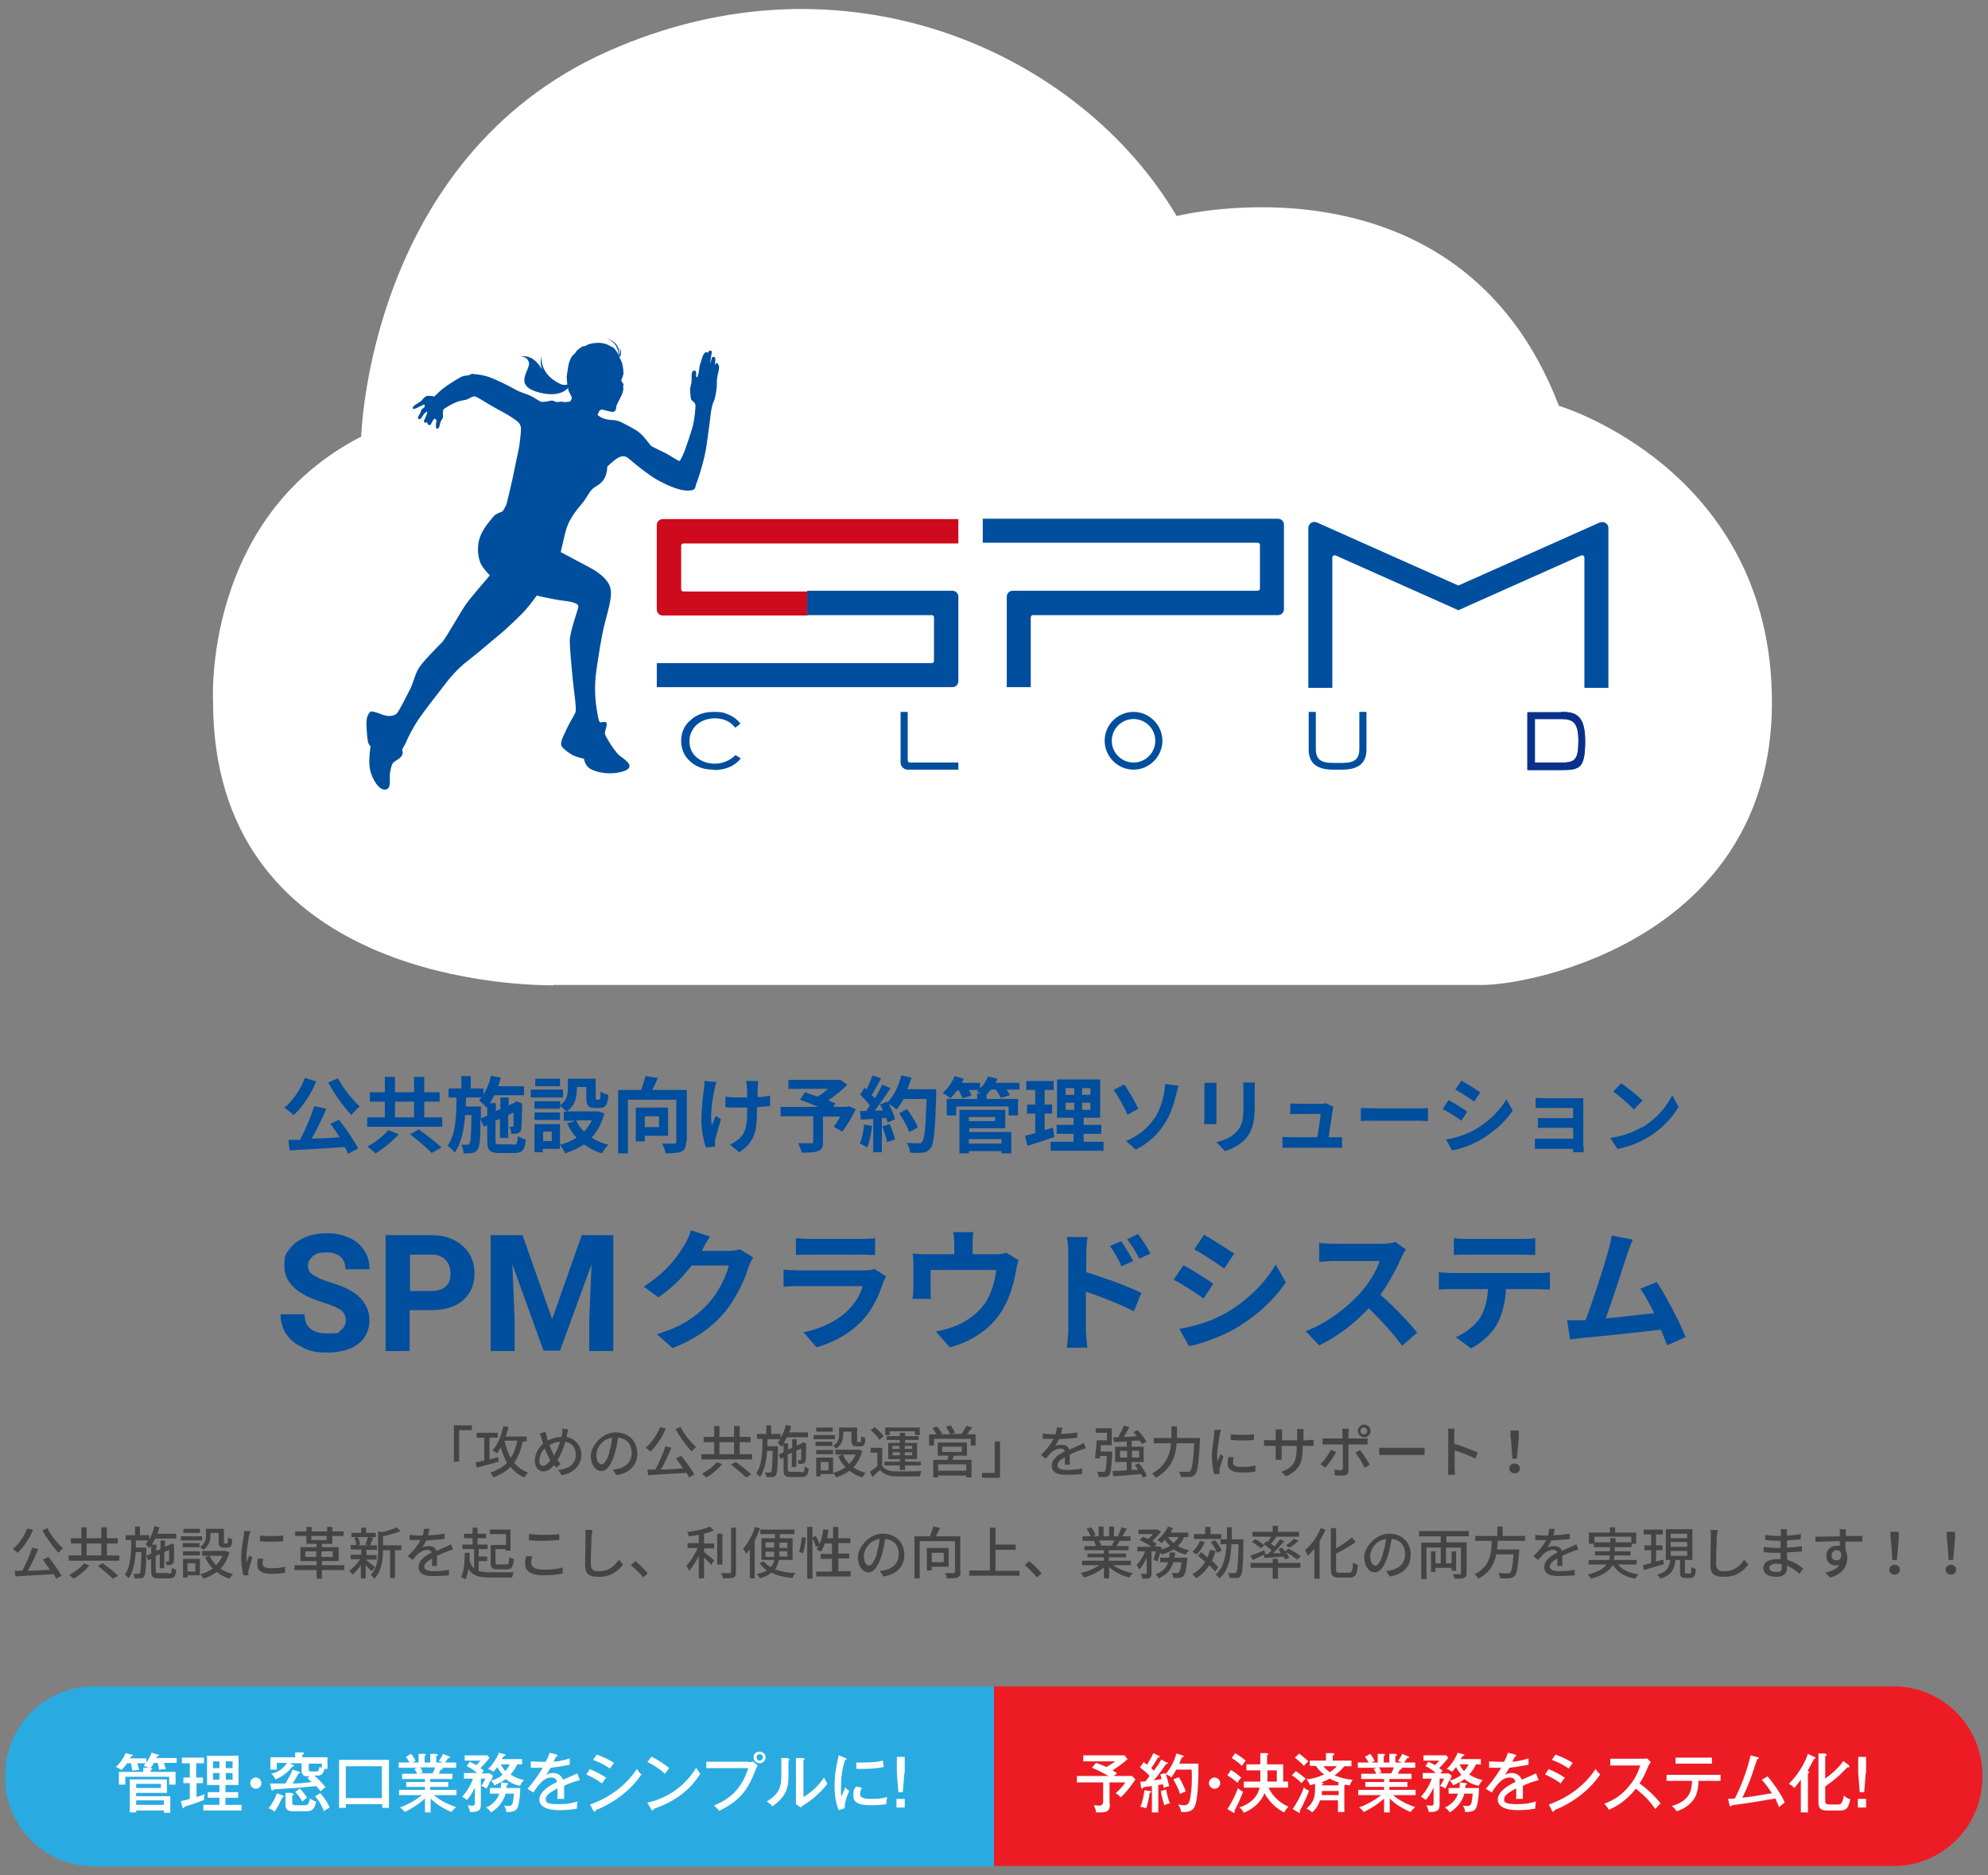 <?xml version="1.0" encoding="UTF-8"?>
<svg id="_レイヤー_1" data-name="レイヤー 1" xmlns="http://www.w3.org/2000/svg" version="1.1" viewBox="0 0 530 500">
  <rect x="0" y="0" width="530" height="500" fill="#808080" stroke="none"/>
  <defs>
    <style>
      .cls-1 {
        fill: #ed1c24;
      }

      .cls-1, .cls-2, .cls-3, .cls-4, .cls-5, .cls-6, .cls-7 {
        stroke-width: 0px;
      }

      .cls-2 {
        fill: #004e9e;
      }

      .cls-3 {
        fill: #0b308a;
      }

      .cls-4 {
        fill: #444;
      }

      .cls-5 {
        fill: #cd0b1c;
      }

      .cls-6 {
        fill: #29abe2;
      }

      .cls-7 {
        fill: #fff;
      }
    </style>
  </defs>
  <g>
    <path class="cls-7" d="M147.5,262.6h247.7c13.9,0,77.2-13,77.2-75.3s-56.8-79.1-56.8-79.1c-26.6-69.5-101.9-50.6-101.9-50.6C288,14.1,225.4-14.7,161.8,13.8s-65.5,102.6-65.5,102.6c-42.3,21.7-39.5,70.6-39.5,70.6,0,71.9,76.3,75.7,90.8,75.7Z"/>
    <g>
      <path class="cls-2" d="M191.3,96.8c-.5-.2-.8.7-.8.7,0,0,.5-2.2,0-2.3s-.7,0-.8.5-.3,1.3-.3,1.3c0,0,0-1.3.2-2.1s.2-1.3,0-1.4-.7,0-.9.6c0,0-.1-.2-.5-.2-.3,0-.7.6-.9,1.2-.2.7-.6,1.7-.8,2.6-.1,1-.4,2.9-.7,2.9s-.2-.7-.2-1c0-.3,0-.8-.5-.8s-.7.6-.7,1.2c0,.7,0,2.1-.2,2.6-.1.5-.3,1-.2,1.9s.1,1.9.4,2.2.9.6,1,1.3-.3,3.9-.6,5.2c-.3,1.4-1.8,5.7-2.2,6.8s-1.2,2.9-1.5,2.9-2.4-1.4-3.3-1.9c-.9-.5-3.9-1.8-4.3-2.2s-1.7-2.4-3.1-3.5c-1.4-1.1-3.2-1.9-4.1-2.4s-1.9-.9-2.9-.9-2.4-.3-3.1-.7-1-.7-1-.7l.4-.9s.4-.6.9-.5c.5.1,2.4.7,2.9.6.5-.1.8-.7.8-1.2s.2-.8.4-1.2c.2-.4.7-1.3.9-1.8s.8-1.6.5-2.6c0,0,.3-.4,0-.8s-.5-.7-.5-.7c0,0,.3-.8.4-1.1.1-.3.3-.8.2-1.3,0-.5-.2-2.7-1.1-3.8,1-1,.1-2.7.1-2.7.3,1.1,0,2-.2,2.5.7-4-3.2-4.8-3.2-4.8,2.6,1,3.1,3.1,3.1,4.5,0-.3-.3-.8-.6-1.2,0,0-.5-.8-.9-1s-.7-.3-1.2-.6c-.5-.3-1.6-.6-2.6-.6s-2.4.2-2.9.5c-.5.3-.7.4-1.1.4s-.8.4-1.1.6c-.3.2-.9.7-1,1s-1,.9-1.2,1.4c-.2.5-.6,1.2-.7,1.8s-.4,2.2-.4,2.5-.2.9-.1,1.3,0,1.2.2,1.6c-.4.1-1,.2-1.6,0-1.4-.6-5.4-2.6-5.4-7.4,0,0-.6,2.1.6,4.1,0,0-2.4-5.3-6.3-4,0,0,1.8-.5,2.4,1.4.6,1.9-4.5,6.1,2.6,8,4.5,1.2,6.8,0,7.9-1.2v.4c0,.4.5,1.2.5,1.2,0,0,.6,1,.4,1.4-.2.4-.3.6-.6.7-.3,0-.8.1-1.3.1-.4,0-.6-.2-1.1-.1s-1,.1-1.3,0c-.3,0-.6-.4-1.1-.3s-2.3.5-2.8.3c-.5-.2-2.1-1.3-3-1.7s-2.6-.8-4.1-1.7c-1.5-.9-5.1-2.6-6.5-3.1-1.3-.5-3.2-.8-3.6-.8-.4,0-1-.2-1.3-.1s-.7.4-1,.4-1.2.1-1.8.4c-.6.3-3.7,2.2-4.8,3.1s-2.3,2.1-2.3,2.1c0,0-1.6-.3-2.1-.1s-1.1.9-1.3,1.2c-.2.2-1.7,1.1-1.9,1.3-.2.2-.6.5-.4.8.1.3.4.1.7,0s2.3-1.1,2.3-1.1c0,0,.3.5,0,.8s-.7.4-.8.8-.3.9-.6,1.3-.3.8-.2.9c.2.2.5.2.7,0s.7-1.1.9-1.3.7-.6.7-.6c0,0,.2.3,0,.7s-.5,1.3-.7,1.6,0,.7.2.7.6-.1.6-.1c0,0,0,.6.4.7s.6-.1.7-.4.7-1.3.8-1.3c0,0,.6.4.6.4,0,0-.5,2.2.1,2.3.6,0,.7-.8.9-1.6s.7-1.1.7-1.5-.1-1.7.1-2,2.2-1.5,3.5-2,2.1-.4,3-.8,1.3-.8,1.9-.7,2.4,1.3,3.6,2,3.1,1.8,4.1,2.3,3,1.8,3.7,2.4c.7.6.9,1.3.9,2.1,0,.8-.4,4.3-.6,5.2s-1.2,5.6-1.4,6.7-1.6,7.1-1.9,8.1c-.4.9-.9,1.9-1.3,2s-1.6.5-2.3,1.4c-.7.9-2.8,3.1-3.6,5.8-.8,2.7-.2,5.7.6,7s2.2,2.7,2.2,2.7c0,0-4.7,5.4-6.3,7.6-1.6,2.2-5.4,9.2-6.5,10.3s-4.8,4.8-6,6.6-1.5,3.9-2.4,5.7-3,6-3.6,6.6-1.7.7-2.1.7-1.5-.2-2.1-.5c-.6-.2-2.5-1-2.9-.6-.4.4-1.1,1.2-1,3.6s.3,4.2.5,4.7.6.9.6.9c0,0-.7,3.9-.1,6.4s2.4,5.4,4.1,5.1c1.7-.2.9-3,1.2-4.6.3-1.6.5-2.3,1-2.7s1.4-.9,1.7-1.2.9-1.1.6-1.7.5-1.3.9-2.3c.4-1,1.8-3.9,3.5-6.4s5-6.6,6.5-8.6,3.5-4.5,6.6-6.9c3.1-2.4,6-5,8-6.6s6-5.4,7.4-7c1.4-1.6,2.9-3.7,2.9-3.7,0,0,4.9,1.1,6.7,1.3s4.6.6,4.4,1.7c-.2,1-2.3,6.7-2.3,9.1s.6,7.9.8,10.3c.2,2.4,1.1,7.8.7,8.8-.4.9-1.7,2.9-2.4,4.5s-2,3.7-1.1,4.7,1.9,1.6,2.9,2.2c1.1.5,2.9.9,2.9.9,0,0,.2,2.1,2.1,2.9,1.9.9,4.6,1.2,6.9.8,2.3-.4,3.3-1.1,3.1-2s-2.2-2.2-2.8-2.7c-.6-.5-2.1-2.6-2.6-3.5s-1.3-1.9-1.1-2.7c.2-.8.7-2.2.3-2.5s-1,0-1.5,0-.7-1.6-1-3.4c-.3-1.8-.8-5.8-.1-10.5s1.3-8.9,2.3-12.8,2.2-7.5,1.2-9.8-3.8-4-5.1-4.7-7.9-4.2-7.9-4.2c0,0,.5-2.3.8-3.5s.7-3.5,1.9-5.4c1.1-2,2.4-3.3,3.4-4.6s1.6-2.9,2.8-3.7,3.4-1.7,3.5-5.6c0,0,1.6-1.6,2.8-2.3,1.2-.7,2.1-.6,3.1.3s5.1,4.3,7.9,5.8,5.8,2.7,7.9,2.6,1.6-.8,2.1-2c.5-1.2,2.1-6.3,2.6-9.6.5-3.3,1.1-8.1,1.2-9s.4-2.5.8-3.2.8-3.5.8-4.2,0-2,.2-2.7c.2-.8.7-2.6.2-2.8h0Z"/>
      <g>
        <path class="cls-2" d="M336,138.3h-74v6.4h73.3c.4,0,.6.3.6.6v11.6c0,.4-.3.6-.6.6h-65.3c-.9,0-1.6.7-1.6,1.6v24.1h6.4v-18.6c0-.4.3-.6.6-.6h65.3c.9,0,1.6-.7,1.6-1.6v-22.5c0-.9-.7-1.6-1.6-1.6h-4.8,0Z"/>
        <g>
          <path class="cls-5" d="M255.5,144.8v-6.4h-78.8c-.9,0-1.6.7-1.6,1.6v22.5h0c0,.9.7,1.6,1.6,1.6h38.6v-6.4h-33.1c-.4,0-.6-.3-.6-.6v-11.6c0-.4.3-.6.6-.6h73.3Z"/>
          <path class="cls-2" d="M215.2,157.6v6.4h33.2c.4,0,.6.3.6.6v11.6c0,.4-.3.6-.6.6h-73.3v6.4h78.8c.9,0,1.6-.7,1.6-1.6v-22.5h0c0-.9-.7-1.6-1.6-1.6h-38.7,0Z"/>
        </g>
        <path class="cls-2" d="M389,156.2l-37.9-16.9c-1.1-.5-2.3.3-2.3,1.5v42.6h6.4v-34.7c0-.5.5-.8.9-.6l29.6,13.2h0l3.1,1.4h0l3.1-1.4h0l29.6-13.2c.4-.2.9.1.9.6v34.7h6.4v-42.6c0-1.2-1.2-1.9-2.3-1.5l-37.9,16.9h0Z"/>
        <g>
          <path class="cls-2" d="M362.4,189.8v9.8c0,2.8-1.2,3.8-4.6,3.8h-2.4c-3.4,0-4.6-1-4.6-3.8v-9.8h-1.9v10c0,3.1,1.5,5.4,6.5,5.4h2.4c5,0,6.5-2.3,6.5-5.4v-10h-1.9,0Z"/>
          <path class="cls-2" d="M242,202.7v-12.9h-1.9v13.5h0c0,1.1.9,1.9,1.9,1.9h13.5v-1.9h-12.9c-.4,0-.6-.3-.6-.6Z"/>
          <g>
            <path class="cls-2" d="M416.2,189.8c3.6,0,6.4.6,6.4,7.7s-1.3,7.8-6,7.8h-9.4v-15.4h9ZM409.2,191.7v11.6h7.4c3.4,0,4.2-1,4.2-5.8s-1.4-5.8-4.5-5.8h-7.1Z"/>
            <path class="cls-3" d="M416.2,189.8c3.6,0,6.4.6,6.4,7.7s-1.3,7.8-6,7.8h-9.4v-15.4h9ZM409.2,191.7v11.6h7.4c3.4,0,4.2-1,4.2-5.8s-1.4-5.8-4.5-5.8h-7.1Z"/>
          </g>
          <path class="cls-2" d="M302.2,189.8c-4.3,0-7.7,3.5-7.7,7.7s3.5,7.7,7.7,7.7,7.7-3.5,7.7-7.7-3.5-7.7-7.7-7.7ZM302.2,203.3c-3.2,0-5.8-2.6-5.8-5.8s2.6-5.8,5.8-5.8,5.8,2.6,5.8,5.8-2.6,5.8-5.8,5.8Z"/>
          <path class="cls-2" d="M190.2,205.2c-2.8,0-5-.9-6.6-2.6-1.4-1.4-2-3.2-2-5.2s.8-4,2.5-5.4c1.6-1.5,3.7-2.2,6.2-2.2s2.9.3,4.1.8,2.2,1.3,3,2.3h0c0,.1-1.4,1.1-1.4,1.1h0c-.7-.9-1.5-1.5-2.4-1.9-.9-.4-2-.6-3.1-.6s-2.4.3-3.4.8-1.9,1.3-2.4,2.2c-.6.9-.9,1.9-.9,3.1,0,1.7.6,3.2,1.9,4.3,1.3,1.1,2.9,1.7,4.9,1.7s4-.8,5.5-2.3h0c0,0,1.4.9,1.4.9h0c-.8,1-1.8,1.8-3,2.3-1.2.5-2.5.8-4,.8h0Z"/>
        </g>
      </g>
    </g>
  </g>
  <g>
    <path class="cls-6" d="M25.1,449.6h239.9v48H25.1c-13.1,0-23.7-10.6-23.7-23.7v-.6c0-13.1,10.6-23.7,23.7-23.7h0Z"/>
    <path class="cls-1" d="M265,449.6h239.8c13.1,0,23.7,10.6,23.7,23.7v.5c0,13.1-10.6,23.7-23.7,23.7h-239.8v-48h0Z"/>
  </g>
  <g>
    <path class="cls-2" d="M84.3,288.3c-1.4,3.5-3.7,6.9-6,9-.5-.5-1.8-1.5-2.5-2,2.3-1.8,4.3-4.8,5.5-7.9l3,.9ZM90.4,298.6c1.9,2.4,4,5.5,5.1,7.6l-2.7,1.4c-.2-.5-.5-1.1-.9-1.8-5.3.4-10.8.7-14.7.9l-.3-2.8h3.1c1.4-2.7,2.9-6.2,3.8-9l3.2.7c-1.1,2.7-2.6,5.6-3.9,8,2.4-.1,4.9-.2,7.5-.4-.8-1.2-1.7-2.5-2.5-3.6l2.6-1.2h0ZM90.1,287.5c1.3,2.6,3.8,5.6,5.8,7.5-.7.5-1.7,1.6-2.2,2.3-2.1-2.2-4.6-5.7-6.2-8.7l2.6-1.1h0Z"/>
    <path class="cls-2" d="M117.9,297.9v2.5h-20v-2.5h4.7v-4.2h-4v-2.5h4v-4.1h2.7v4.1h5.1v-4.1h2.7v4.1h4.1v2.5h-4.1v4.2h4.8,0ZM106.3,302.4c-1.7,1.9-4.1,3.9-6.2,5.1-.6-.6-1.5-1.4-2.2-1.8,2.1-1.1,4.4-2.9,5.6-4.4,0,0,2.8,1.1,2.8,1.1ZM105.3,297.9h5.1v-4.2h-5.1v4.2ZM111.7,301.2c1.9,1.3,4.6,3.4,6,4.7l-2.6,1.5c-1.2-1.3-3.8-3.5-5.8-5l2.4-1.3h0Z"/>
    <path class="cls-2" d="M136.9,305.2c.9,0,1-.4,1.2-2.3.5.4,1.5.8,2.1.9-.3,2.8-.9,3.6-3.1,3.6h-3.9c-2.6,0-3.3-.7-3.3-3.2v-4.2l-.9.4-.9-2.1c0,5.4-.2,7.5-.8,8.2-.4.6-.8.8-1.4.9-.6.1-1.4.1-2.3.1,0-.7-.3-1.7-.6-2.3.7,0,1.3,0,1.6,0s.5,0,.6-.4c.3-.4.4-2.3.5-7.5h-1.7c-.3,4-1,7.5-2.8,10-.4-.6-1.2-1.4-1.9-1.8,2.2-3,2.4-7.9,2.4-12.9h-2.1v-2.4h3.4v-3.3h2.5v3.3h3.4v1.6c.9-1.4,1.6-3.2,2-5l2.6.5c-.2.8-.4,1.5-.7,2.3h6.9v2.4h-7.9c-.4.8-.8,1.5-1.2,2.1h1.6v2.1l1.2-.5v-3.1h2.2v2.1l1.6-.7h0c0,0,.4-.4.4-.4l1.6.6v.4c-.1,3.1-.1,5.4-.2,6,0,.8-.4,1.3-.9,1.5-.5.2-1.2.2-1.8.2,0-.6-.2-1.4-.5-1.9.3,0,.6,0,.8,0s.3,0,.3-.3c0-.2,0-1.4,0-3.5l-1.4.7v6.1h-2.2v-5.1l-1.2.5v5.3c0,.9.1,1,1.2,1h3.4,0ZM129.9,297.4v-2.3l-.2.2c-.4-.5-1.4-1.5-2-1.9.2-.2.5-.5.7-.8h-4.2c0,.8,0,1.6,0,2.4h4v3.2s1.8-.8,1.8-.8h0Z"/>
    <path class="cls-2" d="M150.1,292.6h-8.6v-2.1h8.6v2.1ZM161.1,296.9c-.7,2.7-1.9,4.8-3.4,6.4,1.3.8,2.8,1.5,4.5,1.9-.6.5-1.3,1.6-1.7,2.3-1.9-.5-3.4-1.4-4.8-2.4-1.5,1-3.2,1.8-5,2.4-.3-.6-.9-1.7-1.4-2.3v1.1h-4.6v.9h-2.2v-7.5h6.8v5.5c1.6-.4,3.1-1,4.4-1.9-1-1.1-1.9-2.4-2.5-3.8l2.2-.7h-3.1v-2.4h.8c-.4-.4-1.3-1.2-1.8-1.6v.8h-6.8v-2h6.8v1.1c1.9-1.3,2.1-3,2.1-4.5v-2.6h7.4v4.9c0,.6,0,.7.3.7h.6c.3,0,.4-.3.4-2.2.5.4,1.5.8,2.1.9-.2,2.7-.8,3.5-2.3,3.5h-1.3c-1.8,0-2.3-.7-2.3-2.9v-2.7h-2.5v.4c0,2.1-.4,4.6-2.7,6.1h8.2c0-.1,1.7.5,1.7.5h0ZM149.3,298.6h-6.8v-2h6.8v2ZM149.3,289.6h-6.6v-2h6.6v2ZM147.1,301.7h-2.3v2.5h2.3v-2.5ZM153.6,298.7c.5,1.1,1.2,2.1,2.1,3,.9-.9,1.5-1.9,2.1-3h-4.2Z"/>
    <path class="cls-2" d="M182.9,304.4c0,1.4-.3,2.2-1.2,2.6s-2.3.5-4.3.5c0-.8-.5-1.9-.9-2.6,1.3,0,2.8,0,3.2,0,.4,0,.6-.1.6-.5v-11.2h-12.9v14.3h-2.6v-16.9h6.1c.5-1.2.9-2.6,1.2-3.7l3.3.5c-.5,1.1-1,2.2-1.5,3.2h9.2v13.8h0ZM171.9,302.8v1.5h-2.4v-9h8.6v7.5h-6.2ZM171.9,297.6v2.9h3.8v-2.9h-3.8Z"/>
    <path class="cls-2" d="M191,288.5c-.2.5-.4,1.3-.5,1.8-.5,2.4-1.3,7-.7,9.7.3-.7.7-1.7,1-2.5l1.4.9c-.6,1.9-1.2,4.1-1.5,5.3,0,.3-.1.8-.1,1.1,0,.2,0,.6,0,.9l-2.4.2c-.5-1.3-1.2-4.4-1.2-7.1s.4-6.9.7-8.7c.1-.6.1-1.3.1-1.9l3.2.3h0ZM205,294.9c-.9.1-2,.2-3.2.3v.9c0,5.1-.4,8.3-4.7,11.1l-2.5-2c.8-.4,1.9-1.1,2.6-1.7,1.7-1.7,2-3.7,2-7.4v-.8c-.8,0-1.6,0-2.4,0s-2.3,0-3.4-.1v-2.8c1.1.1,2.1.2,3.3.2s1.6,0,2.5,0c0-1.2,0-2.3-.1-2.9,0-.5-.1-1.1-.2-1.5h3.2c0,.5,0,1-.1,1.5s0,1.6,0,2.8c1.2,0,2.4-.2,3.3-.4v2.8s0,0,0,0Z"/>
    <path class="cls-2" d="M228,296c-1,2.1-2.3,4.3-3.5,5.7l-2.2-1.3c.5-.7,1.2-1.7,1.7-2.7h-4.6v6.8c0,1.4-.3,2-1.4,2.4-1,.4-2.4.4-4.3.4-.1-.8-.6-1.8-.9-2.5,1.3,0,2.9,0,3.4,0,.4,0,.6-.1.6-.4v-6.8h-8.7v-2.5h10c-1.6-.7-3.4-1.4-4.8-1.9l1.3-2c1,.4,2.2.8,3.4,1.2.9-.6,1.9-1.3,2.8-2.1h-10.6v-2.4h13.8c0-.1,1.9,1.3,1.9,1.3-1.4,1.4-3.2,2.9-5.1,4.2.7.3,1.4.5,1.9.8l-.5.9h3.5l.5-.2,2.1.9h0Z"/>
    <path class="cls-2" d="M232.5,300.2c-.2,2.1-.7,4.3-1.3,5.7-.5-.3-1.4-.8-2-1,.6-1.3,1-3.3,1.2-5.1l2.2.4h0ZM249.6,290.6s0,.9,0,1.2c-.3,9.6-.6,13.1-1.5,14.3-.6.8-1.2,1.1-2.1,1.2-.8.1-2.2.1-3.4,0,0-.8-.4-1.9-.9-2.6,1.4.1,2.6.1,3.2.1s.7,0,.9-.4c.7-.7,1-3.9,1.2-11.4h-6.1c-.6,1.1-1.2,2-1.9,2.8-.4-.4-1.4-1.1-2.1-1.5.8,1.4,1.5,3,1.7,4.1l-2,.9c0-.4-.2-.8-.3-1.2h-1.2v9.1h-2.3v-8.9l-3.3.2-.2-2.3h1.6c.3-.5.7-1,1-1.4-.6-1-1.7-2.1-2.6-3l1.2-1.8c.2.1.4.3.5.5.6-1.2,1.2-2.7,1.6-3.8l2.3.8c-.8,1.5-1.7,3.2-2.5,4.4.3.3.6.6.8.9.8-1.2,1.5-2.5,2-3.6l2.2.9c-1.2,1.9-2.8,4.2-4.2,6h2.2c-.2-.6-.5-1.1-.8-1.6l1.9-.8v.3c1.8-1.7,3.1-4.5,3.8-7.3l2.7.6c-.3,1.1-.7,2.1-1.1,3.1h7.5ZM237.2,299.7c.6,1.3,1.2,3,1.4,4.1l-2.1.7c-.2-1.1-.8-2.9-1.3-4.2l1.9-.6h0ZM242.4,301.9c-.4-1.4-1.6-3.5-2.7-5.1l2.1-1.1c1.1,1.5,2.4,3.5,2.9,4.9l-2.3,1.2Z"/>
    <path class="cls-2" d="M271.9,290.5h-3.6c.4.5.7,1.1.9,1.5l-2.4.7c-.2-.6-.8-1.4-1.3-2.2h-1.3c-.4.5-.8,1-1.2,1.3v1.2h8.4v4.4h-2.5v-2.4h-14v2.4h-2.5v-4.4h8.1v-1.5h1c-.4-.2-.8-.4-1.1-.5.2-.1.4-.3.5-.4h-2.6c.3.5.6,1.1.7,1.5l-2.4.7c-.2-.5-.6-1.4-1-2.1h-.4c-.6.8-1.2,1.5-1.8,2.1-.5-.4-1.5-1.1-2.1-1.4,1.3-1.1,2.6-2.8,3.2-4.5l2.4.7c-.1.4-.3.7-.5,1.1h4.9v1.5c.9-.9,1.6-2,2.1-3.2l2.5.6c-.1.4-.3.8-.5,1.1h6.4v2h0ZM258.3,301.8h11.3v5.7h-2.6v-.6h-8.7v.6h-2.5v-11.6h12.2v4.9h-9.6v1ZM258.3,297.8v1.1h7v-1.1h-7ZM258.3,303.7v1.2h8.7v-1.2h-8.7Z"/>
    <path class="cls-2" d="M281.1,303.1c-2.4.9-5.1,1.7-7.2,2.4l-.6-2.7c.8-.2,1.7-.4,2.7-.7v-5.2h-2.2v-2.4h2.2v-3.9h-2.4v-2.4h7.3v2.4h-2.4v3.9h2v2.4h-2v4.4c.7-.2,1.5-.4,2.2-.7l.4,2.5h0ZM294.2,304.4v2.4h-14.1v-2.4h6.1v-2.1h-4.5v-2.4h4.5v-1.9h-4.4v-10.2h11.5v10.2h-4.4v1.9h4.7v2.4h-4.7v2.1h5.4ZM284.1,291.9h2.3v-1.8h-2.3v1.8ZM284.1,295.9h2.3v-1.9h-2.3v1.9ZM290.7,290.1h-2.2v1.8h2.2v-1.8ZM290.7,294h-2.2v1.9h2.2v-1.9Z"/>
    <path class="cls-2" d="M299.7,289.1c1.1,1.5,3,4.9,3.8,6.5l-2.9,1.6c-.9-2-2.5-5-3.7-6.6l2.8-1.5ZM307.7,298.3c1.6-2.4,2.2-4.8,2.6-6.6.2-1,.3-2.1.3-2.7l3.6.5c-.3.8-.5,1.9-.7,2.5-.6,2.6-1.5,5.3-3.1,7.7-1.7,2.7-4.2,5.1-7.6,6.8l-2.6-2.3c3.6-1.5,5.9-3.6,7.5-6h0Z"/>
    <path class="cls-2" d="M324.3,288.7c0,.5,0,1,0,1.7v7.4c0,.5,0,1.4,0,1.9h-3.3c0-.4.1-1.3.1-1.9v-7.4c0-.4,0-1.2,0-1.7h3.2ZM334.5,288.5c0,.6,0,1.3,0,2.2v4.4c0,4.7-.9,6.8-2.5,8.6-1.5,1.6-3.7,2.7-5.4,3.2l-2.3-2.4c2.2-.5,4-1.3,5.4-2.8,1.5-1.6,1.8-3.3,1.8-6.7v-4.2c0-.9,0-1.6-.1-2.2h3.3,0Z"/>
    <path class="cls-2" d="M355.6,303.2c.6,0,1.6,0,2.2,0v2.8c-.4,0-1.5,0-2.1,0h-11.6c-.8,0-1.3,0-2.2,0v-2.9c.6,0,1.4.1,2.2.1h7.1c.3-1.9.8-5,.9-6.2h-5.9c-.7,0-1.6,0-2.2.1v-2.9c.6,0,1.6.1,2.2.1h5.6c.5,0,1.4,0,1.6-.2l2.1,1c-.1.3-.2.7-.2.9-.2,1.3-.8,5.1-1.1,7.2h1.4Z"/>
    <path class="cls-2" d="M362.8,295.4c.8,0,2.4.1,3.5.1h11.8c1,0,2,0,2.6-.1v3.5c-.5,0-1.6-.1-2.6-.1h-11.8c-1.2,0-2.7,0-3.5.1v-3.5Z"/>
    <path class="cls-2" d="M391.2,296.3l-1.6,2.5c-1.2-.9-3.5-2.4-5-3.1l1.6-2.4c1.5.8,3.9,2.3,5,3.1ZM393,301.3c3.7-2.1,6.8-5.1,8.6-8.2l1.7,3c-2,3-5.1,5.8-8.8,7.9-2.2,1.3-5.4,2.4-7.4,2.7l-1.6-2.9c2.5-.4,5.1-1.2,7.5-2.5h0ZM394.6,291.3l-1.6,2.4c-1.2-.9-3.5-2.4-5-3.2l1.6-2.4c1.5.8,3.9,2.4,5,3.1h0Z"/>
    <path class="cls-2" d="M422.2,305.7c0,.4,0,1.1,0,1.5h-2.8c0-.2,0-.5,0-.9h-8.3c-.6,0-1.5,0-1.9,0v-2.7c.4,0,1.1,0,1.9,0h8.3v-2.9h-7c-.8,0-1.9,0-2.4,0v-2.6c.6,0,1.6,0,2.4,0h7v-2.7h-7.3c-.8,0-2.2,0-2.7,0v-2.7c.6,0,1.9.1,2.7.1h8.3c.5,0,1.3,0,1.7,0,0,.3,0,1,0,1.5v11Z"/>
    <path class="cls-2" d="M437.8,300.6c3.7-2.2,6.6-5.6,8-8.6l1.7,3.1c-1.7,3-4.6,6-8.1,8.1-2.2,1.3-5.1,2.6-8.2,3.1l-1.9-2.9c3.4-.5,6.3-1.6,8.4-2.9h0ZM437.8,293.5l-2.2,2.3c-1.1-1.2-3.9-3.6-5.5-4.8l2.1-2.2c1.5,1,4.4,3.3,5.7,4.6h0Z"/>
  </g>
  <g>
    <g>
      <path class="cls-2" d="M200.8,335.2c-.4.7-.9,1.7-1.2,2.5-.9,3.1-3,7.8-6.1,11.8-3.4,4.1-7.6,7.3-14.2,9.9l-4.2-3.7c7.2-2.1,11.1-5.2,14.2-8.7,2.4-2.8,4.4-7,5-9.6h-9.9c-2.4,3.1-5.4,6.2-8.9,8.5l-3.9-2.9c6.2-3.8,9.2-8.3,11-11.3.5-.9,1.3-2.5,1.6-3.7l5.1,1.7c-.9,1.2-1.7,2.8-2.1,3.6v.2c-.1,0,7,0,7,0,1.1,0,2.2-.2,3.1-.4l3.6,2.2h0Z"/>
      <path class="cls-2" d="M236.2,340.3c-.2.5-.5,1.1-.7,1.5-1.1,3.4-2.6,6.8-5.2,9.8-3.6,4-8.1,6.3-12.6,7.6l-3.5-4c5.3-1.1,9.6-3.4,12.2-6.2,1.9-1.9,3-4.1,3.6-6.1h-17c-.9,0-2.6,0-4.1.2v-4.6c1.5.1,3,.2,4.1.2h17.4c1.1,0,2.1-.1,2.6-.4l3.1,1.9h0ZM212.2,330.1c1,.1,2.5.2,3.7.2h13.6c1.1,0,2.8,0,3.8-.2v4.5c-.9,0-2.6-.1-3.9-.1h-13.5c-1.1,0-2.6,0-3.7.1v-4.5h0Z"/>
      <path class="cls-2" d="M271.6,335.8c-.3.8-.6,2.1-.7,2.8-.6,3.4-1.5,6.8-3.3,10-2.8,5.2-8.1,9-14.4,10.6l-3.7-4.2c1.6-.3,3.5-.8,5-1.4,2.9-1.1,6-3.2,8-6,1.8-2.6,2.7-5.9,3.1-9h-17.5v5.1c0,.8,0,1.9.1,2.6h-4.9c.1-.9.2-2,.2-3v-6.1c0-.8,0-2.2-.2-3,1.2.1,2.2.2,3.6.2h7.5v-2.7c0-1,0-1.7-.3-3.2h5.4c-.2,1.5-.2,2.2-.2,3.2v2.7h6.1c1.5,0,2.3-.2,2.9-.4l3.1,1.9h0Z"/>
      <path class="cls-2" d="M289.6,339.2c4.7,1.4,11.5,3.9,14.7,5.5l-2,4.9c-3.7-1.9-9-4-12.8-5.2v10c0,1,.2,3.5.4,4.9h-5.5c.2-1.4.4-3.5.4-4.9v-20.3c0-1.3-.1-3-.4-4.3h5.5c-.1,1.2-.3,2.8-.3,4.3v5.1h0ZM299,337.6c-1-2.2-1.8-3.6-3.1-5.4l3-1.3c1,1.5,2.4,3.7,3.2,5.3l-3.1,1.4h0ZM303.8,335.7c-1.1-2.2-2-3.5-3.3-5.3l2.9-1.4c1,1.4,2.5,3.6,3.3,5.2l-3,1.4h0Z"/>
      <path class="cls-2" d="M323.5,342.2l-2.6,4c-2-1.4-5.6-3.8-8-5l2.6-3.9c2.4,1.3,6.2,3.7,8,5h0ZM326.4,350.3c6-3.4,10.9-8.2,13.7-13.2l2.7,4.8c-3.3,4.9-8.2,9.3-14,12.6-3.6,2-8.6,3.8-11.8,4.4l-2.6-4.6c4-.7,8.2-1.9,12-4ZM329,334.3l-2.6,3.9c-2-1.4-5.6-3.8-8-5.1l2.6-3.9c2.3,1.3,6.2,3.8,8,5Z"/>
      <path class="cls-2" d="M374.7,333.3c-.3.4-.9,1.5-1.2,2.2-1.2,2.8-3.2,6.5-5.5,9.7,3.5,3,7.8,7.5,9.8,10.1l-4,3.5c-2.3-3.2-5.6-6.8-8.9-10-3.7,4-8.4,7.6-13.2,9.9l-3.6-3.8c5.7-2.1,11.1-6.4,14.5-10.1,2.3-2.6,4.5-6.1,5.2-8.6h-11.9c-1.5,0-3.4.2-4.2.2v-5c1,.1,3.1.2,4.2.2h12.4c1.5,0,3-.2,3.7-.5l2.9,2.1h0Z"/>
      <path class="cls-2" d="M410,339.4c.7,0,2.2,0,3.2-.2v4.6c-.9,0-2.2-.1-3.2-.1h-8.5c-.2,3.6-1,6.6-2.2,9-1.2,2.4-4,5.2-7.1,6.8l-4.1-3c2.5-1,5-3,6.4-5,1.4-2.2,2-4.8,2.2-7.8h-9.7c-1,0-2.4,0-3.4.1v-4.6c1.1.1,2.3.2,3.4.2h23.1,0ZM391.4,334.5c-1.2,0-2.7,0-3.8.1v-4.5c1.1.2,2.6.2,3.7.2h14.2c1.2,0,2.6,0,3.8-.2v4.5c-1.2,0-2.6-.1-3.8-.1h-14.1,0Z"/>
      <path class="cls-2" d="M444.5,358.7c-.5-1.2-1-2.6-1.7-4.2-5.7.7-16.4,1.8-20.9,2.2-.9.1-2.2.3-3.3.4l-.8-5.1c1.2,0,2.7,0,3.9,0h1c2-5.2,5.1-14.9,6.1-18.6.5-1.8.7-2.9.9-4l5.6,1.1c-.5,1.1-1,2.4-1.5,3.9-1.1,3.5-4,12.4-5.7,17.1,4.3-.4,9.3-1,12.9-1.4-1.2-2.5-2.5-4.9-3.7-6.5l4.4-1.8c2.5,3.8,6.1,10.7,7.7,14.7l-4.8,2.1h0Z"/>
    </g>
    <g>
      <path class="cls-2" d="M92.2,352.1c0-1.2-.4-2.1-1.3-2.8-.8-.6-2.4-1.3-4.6-2s-4-1.4-5.2-2.1c-3.5-1.9-5.3-4.5-5.3-7.7s.5-3.2,1.4-4.5,2.3-2.3,4.1-3.1,3.7-1.1,5.9-1.1,4.2.4,5.9,1.2c1.7.8,3.1,1.9,4,3.4,1,1.5,1.4,3.1,1.4,5h-6.4c0-1.4-.4-2.5-1.3-3.3-.9-.8-2.2-1.2-3.8-1.2s-2.8.3-3.6,1-1.3,1.5-1.3,2.6.5,1.9,1.5,2.5,2.5,1.3,4.5,1.9c3.6,1.1,6.3,2.4,7.9,4.1s2.5,3.6,2.5,6-1,4.8-3,6.3-4.8,2.3-8.2,2.3-4.6-.4-6.5-1.3c-2-.9-3.4-2.1-4.5-3.6-1-1.5-1.5-3.3-1.5-5.3h6.4c0,3.4,2,5.1,6.1,5.1s2.7-.3,3.6-.9c.8-.6,1.3-1.5,1.3-2.6h0Z"/>
      <path class="cls-2" d="M109.2,349.3v10.9h-6.4v-30.9h12.1c2.3,0,4.4.4,6.1,1.3,1.8.9,3.1,2.1,4.1,3.6.9,1.6,1.4,3.4,1.4,5.3,0,3-1,5.4-3.1,7.2-2.1,1.8-4.9,2.6-8.6,2.6h-5.6,0ZM109.2,344.2h5.7c1.7,0,3-.4,3.9-1.2s1.3-1.9,1.3-3.4-.4-2.7-1.3-3.7c-.9-.9-2.1-1.4-3.7-1.4h-5.8s0,9.7,0,9.7Z"/>
      <path class="cls-2" d="M139.3,329.3l7.9,22.4,7.9-22.4h8.4v30.9h-6.4v-8.5l.6-14.6-8.4,23h-4.4l-8.3-23,.6,14.6v8.5h-6.4v-30.9h8.3Z"/>
    </g>
  </g>
  <g>
    <path class="cls-4" d="M121,380h4.8v1.3h-3.4v8.4h-1.4v-9.6h0Z"/>
    <path class="cls-4" d="M132.9,389.7c-2.1.6-4.2,1.2-5.8,1.6l-.3-1.4c.6-.1,1.4-.3,2.3-.5v-6.1h-2v-1.3h5.6v1.3h-2.2v5.8c.8-.2,1.6-.4,2.3-.6l.2,1.2h0ZM139.4,384.1c-.5,2.4-1.2,4.3-2.3,5.9,1,1.2,2.2,2.1,3.7,2.6-.3.3-.8.9-1,1.3-1.5-.6-2.7-1.6-3.7-2.8-1.2,1.2-2.7,2.1-4.6,2.8-.1-.3-.5-1-.8-1.3,1.9-.6,3.4-1.5,4.5-2.6-.7-1.2-1.3-2.6-1.7-4.1-.3.6-.7,1.1-1,1.6-.3-.2-.9-.7-1.2-.8,1.4-1.5,2.4-4,2.9-6.5l1.4.3c-.2.8-.5,1.7-.8,2.5h5.6v1.3h-1.2,0ZM134.5,384.1c.4,1.7.9,3.3,1.7,4.6.8-1.3,1.4-2.8,1.7-4.6h-3.5Z"/>
    <path class="cls-4" d="M151.5,381c-.1.4-.2,1-.3,1.3,0,.2-.1.5-.2.8,2.4.5,4,2.3,4,4.9s-2.2,4.9-5.3,5.3l-.9-1.4c3.2-.3,4.7-1.9,4.7-4s-1.1-3.2-2.8-3.5c-.5,1.8-1.2,3.6-2.1,4.9.3.4.6.7.9,1l-1.2,1c-.2-.2-.4-.5-.6-.7-.9,1.1-1.8,1.7-2.9,1.7s-2.2-1-2.2-2.8.9-3.5,2.2-4.6c-.2-.4-.3-.9-.4-1.3-.1-.5-.3-1-.5-1.4l1.6-.5c0,.4.2.9.3,1.4,0,.3.2.7.3,1,1.2-.7,2.4-1,3.6-1,0-.3.1-.6.2-.9,0-.4.1-.9,0-1.3l1.6.2h0ZM146.6,389.1c-.4-.7-.9-1.8-1.4-2.9-.9.9-1.4,2.1-1.4,3.2s.4,1.4,1,1.4,1.3-.6,1.9-1.4l-.2-.3h0ZM147.7,388.1c.6-1,1.2-2.4,1.6-3.7-1.1,0-2,.4-2.8.9.4,1,.8,2,1.1,2.5v.2Z"/>
    <path class="cls-4" d="M163.5,391.8c.5,0,1-.1,1.3-.2,1.9-.4,3.6-1.8,3.6-4.2s-1.3-3.9-3.6-4.1c-.2,1.3-.5,2.8-.9,4.2-.9,3-2.1,4.7-3.6,4.7s-2.8-1.7-2.8-4.1,2.9-6.2,6.6-6.2,5.8,2.5,5.8,5.6-2,5.3-5.6,5.8l-.9-1.4h0ZM162.4,387.1c.4-1.2.7-2.5.8-3.8-2.7.4-4.2,2.8-4.2,4.6s.8,2.5,1.4,2.5,1.4-1,2.1-3.2Z"/>
    <path class="cls-4" d="M177.5,380.9c-1,2.4-2.6,4.7-4.1,6.1-.3-.3-.9-.8-1.3-1,1.6-1.3,3-3.4,3.9-5.5l1.6.4h0ZM181.6,388.1c1.3,1.6,2.8,3.7,3.5,5l-1.4.8c-.2-.4-.4-.8-.7-1.2-3.7.2-7.6.4-10.2.6l-.2-1.5c.6,0,1.3,0,2.1,0,1-1.8,2.1-4.3,2.7-6.2l1.6.4c-.8,1.9-1.8,4.1-2.8,5.8,1.8,0,3.9-.2,5.9-.3-.6-.9-1.3-1.9-1.9-2.7l1.3-.6h0ZM181.5,380.5c.9,1.9,2.7,4.1,4.1,5.3-.4.3-.9.8-1.2,1.2-1.4-1.5-3.2-3.9-4.3-6l1.4-.6h0Z"/>
    <path class="cls-4" d="M200.5,387.7v1.4h-13.5v-1.4h3.4v-3.2h-2.8v-1.4h2.8v-2.9h1.4v2.9h3.9v-2.9h1.5v2.9h2.9v1.4h-2.9v3.2h3.4,0ZM192.5,390.4c-1.1,1.3-2.7,2.7-4.2,3.5-.3-.3-.8-.7-1.1-1,1.4-.8,3.1-2,3.9-3.1l1.5.6h0ZM191.8,387.7h3.9v-3.2h-3.9v3.2ZM196.2,389.8c1.4,1,3.2,2.4,4.1,3.3l-1.4.8c-.9-.9-2.6-2.3-4-3.4l1.2-.7h0Z"/>
    <path class="cls-4" d="M213.7,392.6c.6,0,.8-.3.8-1.6.3.2.8.4,1.1.5-.2,1.8-.6,2.3-1.9,2.3h-2.8c-1.6,0-2-.4-2-1.9v-3.3l-.8.4-.5-1.2,1.3-.6v-2.1c-.1.2-.3.4-.5.6-.2-.2-.8-.8-1.1-1,.3-.3.5-.6.7-1h-3.4c0,.6,0,1.2,0,1.9h2.8s0,.4,0,.6c0,4.9-.2,6.6-.6,7.1-.2.4-.5.5-.9.5-.4,0-1,0-1.6,0,0-.4-.2-.9-.4-1.2.6,0,1,0,1.3,0,.2,0,.3,0,.4-.2.2-.3.3-1.7.4-5.6h-1.5c-.2,2.8-.7,5.3-1.9,7-.2-.3-.7-.7-1-1,1.5-2,1.7-5.6,1.7-9.2h-1.5v-1.3h2.5v-2.3h1.3v2.3h2.5v1.1c.6-1,1.1-2.2,1.4-3.5l1.4.3c-.1.6-.3,1.2-.5,1.7h5v1.3h-5.6c-.3.6-.6,1.1-.9,1.6h1.2v1.7l1.1-.5v-2.3h1.2v1.7l1.3-.6h.1c0,0,.2-.3.2-.3l.9.3v.2c0,2.1,0,3.9-.1,4.3,0,.5-.3.8-.7.9-.3.1-.8.1-1.2.1,0-.3-.1-.8-.3-1,.2,0,.5,0,.7,0s.2,0,.3-.2c0-.2,0-1.3,0-2.9l-1.3.6v4.3h-1.2v-3.8l-1.1.5v3.9c0,.6.1.7.9.7h2.6,0Z"/>
    <path class="cls-4" d="M222.6,383.7h-5.7v-1.1h5.7v1.1ZM222.1,393h-3.3v.6h-1.2v-5h4.5v4.4ZM222.1,385.5c1.4-.9,1.6-2.1,1.6-3.1v-1.8h4.8v3.5c0,.4,0,.4.2.4h.6c.2,0,.3-.2.3-1.6.3.2.8.4,1.1.5,0,1.8-.4,2.2-1.3,2.2h-1c-1,0-1.4-.4-1.4-1.6v-2.3h-2.2v.5c0,1.4-.3,3-1.9,4-.2-.2-.7-.7-1-.9v.2h-4.5v-1.1h4.5v.9h0ZM217.6,386.6h4.5v1.1h-4.5v-1.1ZM222,381.7h-4.4v-1.1h4.4v1.1ZM218.8,389.8v2.2h2.1v-2.2h-2.1ZM229.9,386.8c-.5,1.8-1.3,3.3-2.4,4.4.9.7,2,1.1,3.3,1.5-.3.3-.7.8-.9,1.2-1.3-.4-2.5-1-3.4-1.8-1.1.8-2.3,1.4-3.6,1.8-.1-.3-.5-.9-.8-1.2,1.2-.3,2.3-.8,3.3-1.5-.8-.9-1.5-1.8-1.9-3l1.2-.4c.4.9,1,1.8,1.7,2.5.7-.7,1.3-1.5,1.7-2.5h-5.4v-1.3h6.2s.9.3.9.3h0Z"/>
    <path class="cls-4" d="M235.1,390.7c.6,1,1.8,1.5,3.5,1.6,1.7,0,5.2,0,7.1-.1-.2.3-.4,1-.4,1.4-1.7,0-4.9.1-6.6,0-1.9,0-3.1-.6-4.1-1.7-.6.6-1.3,1.2-2,1.9l-.7-1.4c.6-.4,1.3-1,2-1.5v-3.6h-1.8v-1.3h3.1v4.8h0ZM234.4,383.8c-.4-.8-1.4-1.8-2.3-2.5l1.1-.8c.9.7,1.9,1.7,2.4,2.4l-1.1.9ZM239.9,390.7h-4.1v-1h4.1v-.7h-3.1v-4.3h3.1v-.8h-3.5v-1h3.5v-.9h1.4v.9h3.6v1h-3.6v.8h3.2v4.3h-3.2v.7h4.2v1h-4.2v1.2h-1.4v-1.2ZM237.2,382.6h-1.2v-2h9.2v2h-1.3v-1h-6.7v1h0ZM237.9,386.3h1.9v-.8h-1.9v.8ZM239.9,388v-.8h-1.9v.8h1.9ZM241.2,385.5v.8h2v-.8h-2ZM243.2,387.2h-2v.8h2v-.8Z"/>
    <path class="cls-4" d="M260.1,382.4v3h-1.3v-1.8h-9.8v1.8h-1.3v-3h2c-.3-.5-.7-1.1-1.1-1.6l1.2-.5c.5.6,1.1,1.4,1.4,1.9l-.5.2h2.6c-.2-.6-.7-1.4-1.1-2l1.2-.4c.5.6,1,1.5,1.2,2l-.9.3h2.6c.5-.6,1.1-1.6,1.4-2.2l1.5.5c-.5.6-1,1.2-1.4,1.8h2.2,0ZM254.3,388.1c-.1.4-.3.8-.4,1.1h5.1v4.7h-1.4v-.5h-7.5v.5h-1.3v-4.7h3.8c.1-.3.2-.7.3-1.1h-2.9v-3.5h7.8v3.5h-3.4ZM257.6,390.4h-7.5v1.7h7.5v-1.7ZM251.2,387.1h5.2v-1.4h-5.2v1.4Z"/>
    <path class="cls-4" d="M266.6,394h-4.8v-1.3h3.4v-8.4h1.4v9.6h0Z"/>
    <path class="cls-4" d="M283.9,390.6c0-.5,0-1.4,0-2.1-1.3.7-2,1.4-2,2.2s1,1.2,2.5,1.2,2.8-.1,4.1-.4v1.5c-1.1.1-2.8.2-4.2.2-2.2,0-3.9-.5-3.9-2.4s1.8-3,3.5-3.9c-.2-.5-.7-.7-1.2-.7-.9,0-1.8.5-2.5,1.1-.4.4-.9,1-1.4,1.6l-1.3-1c1.7-1.6,2.8-3.1,3.4-4.3h-.4c-.6,0-1.6,0-2.5,0v-1.4c.8.1,1.8.2,2.5.2h.9c.2-.7.3-1.3.3-1.8h1.5c0,.5-.2,1.1-.4,1.7,1.5,0,3-.2,4.4-.4v1.4c-1.5.2-3.3.3-4.9.4-.3.7-.7,1.4-1.1,1.9.5-.3,1.3-.4,1.9-.4.9,0,1.7.4,2,1.3.9-.4,1.7-.8,2.4-1.1.5-.2.9-.4,1.4-.7l.6,1.4c-.4.1-1,.4-1.5.5-.8.3-1.7.7-2.8,1.2,0,.8,0,2,0,2.7h-1.4,0Z"/>
    <path class="cls-4" d="M296.5,387.1s0,.4,0,.6c-.2,3.7-.3,5.1-.8,5.6-.3.4-.6.5-1,.5-.4,0-1.1,0-1.8,0,0-.4-.2-1-.4-1.4.7,0,1.4,0,1.6,0s.4,0,.5-.2c.2-.3.4-1.4.5-4h-1.9v.7c0,0-1.3-.2-1.3-.2.2-1.2.4-3.2.5-4.7h2.7v-2h-3v-1.2h4.3v4.5h-2.9c0,.5-.1,1.1-.1,1.7h3.1ZM304.7,394c-.1-.3-.2-.6-.5-1-2.6.2-5.4.5-7.4.6l-.2-1.4c1,0,2.3-.1,3.8-.2v-2.2h-3.1v-4.1h3.1v-1.4l-3.4.2-.2-1.3h1.3c.5-1,1.2-2.2,1.5-3.1l1.5.4c-.5.9-1,1.8-1.5,2.6,1.1,0,2.3-.1,3.5-.2-.3-.4-.6-.8-.9-1.1l1.1-.5c.9.9,1.9,2.2,2.3,3.1l-1.2.6c-.1-.3-.3-.6-.5-.9h-2.2v1.6h3.2v4.1h-3.2v2.1h1.7c-.3-.6-.6-1-.9-1.3l1.1-.5c.9,1,1.8,2.4,2.1,3.4l-1.2.6h0ZM300.5,388.6v-1.8h-1.9v1.8h1.9ZM301.8,386.8v1.8h1.9v-1.8h-1.9Z"/>
    <path class="cls-4" d="M319.9,383.3s0,.5,0,.7c-.3,6.1-.6,8.3-1.3,9.1-.4.5-.8.6-1.4.7-.5,0-1.5,0-2.4,0,0-.4-.2-1-.5-1.4,1,0,1.9,0,2.3,0s.5,0,.7-.2c.5-.5.8-2.5,1.1-7.4h-4.7c-.2,3.1-1.2,6.7-5.5,9.2-.2-.3-.8-.9-1.1-1.1,3.9-2.2,4.9-5.4,5.1-8.1h-4.6v-1.4h4.7v-3.1h1.5v3.1h6.1Z"/>
    <path class="cls-4" d="M325.5,381.3c-.1.3-.2.9-.3,1.1-.2,1.2-.7,4-.7,5.6s0,1,.1,1.6c.2-.6.5-1.3.8-1.9l.8.6c-.4,1.1-.9,2.7-1.1,3.5,0,.2,0,.5,0,.7,0,.1,0,.4,0,.5h-1.4c-.3-1-.6-2.7-.6-4.7s.5-4.7.6-5.9c0-.4.1-.8.1-1.2h1.7c0,.1,0,.1,0,.1ZM328.9,388.6c-.1.5-.2.9-.2,1.3,0,.7.5,1.2,2.3,1.2s2.5-.1,3.7-.4v1.6c-.9.2-2.1.3-3.7.3-2.5,0-3.7-.9-3.7-2.3s.1-1.2.2-1.8h1.4ZM334.3,382.4v1.5c-1.7.2-4.5.2-6.2,0v-1.5c1.7.2,4.7.2,6.2,0h0Z"/>
    <path class="cls-4" d="M348.7,383.9c.7,0,1.2,0,1.5,0v1.6c-.2,0-.8,0-1.5,0h-1.4v.5c0,3.9-.9,6-4.4,7.6l-1.3-1.2c2.8-1,4.1-2.3,4.1-6.3v-.6h-4v2.2c0,.6,0,1.2,0,1.5h-1.6c0-.2,0-.8,0-1.5v-2.2h-1.5c-.7,0-1.3,0-1.6,0v-1.6c.2,0,.9.1,1.6.1h1.5v-1.7c0-.5,0-1,0-1.2h1.7c0,.2,0,.6,0,1.2v1.7h4v-1.7c0-.6,0-1.1,0-1.3h1.7c0,.2,0,.7,0,1.3v1.7h1.4Z"/>
    <path class="cls-4" d="M356.2,387.2c-.7,1.3-2,3.2-2.9,4.1l-1.3-.9c1-.9,2.2-2.6,2.8-3.9l1.3.6h0ZM359.5,385v7.1c0,.8-.4,1.3-1.4,1.3s-1.6,0-2.3-.1v-1.5c.5.1,1.2.2,1.6.2s.5-.1.6-.5v-6.4h-4c-.5,0-.9,0-1.4,0v-1.6c.4,0,.9,0,1.3,0h4v-1.4c0-.3,0-.9-.1-1.2h1.8c0,.2-.1.8-.1,1.2v1.4h3.8c.4,0,1,0,1.3,0v1.6c-.4,0-.9,0-1.3,0h-3.8,0ZM362.6,386.6c.8,1,2,2.9,2.6,3.9l-1.4.8c-.6-1.2-1.7-3.1-2.5-4l1.3-.7ZM362,381.5c0-.9.8-1.7,1.7-1.7s1.7.8,1.7,1.7-.8,1.7-1.7,1.7-1.7-.8-1.7-1.7ZM362.7,381.5c0,.5.4.9.9.9s.9-.4.9-.9-.4-.9-.9-.9-.9.4-.9.9Z"/>
    <path class="cls-4" d="M367.8,386c.5,0,1.4,0,2.2,0h8.1c.7,0,1.3,0,1.7,0v1.9c-.3,0-1,0-1.7,0h-8.2c-.8,0-1.7,0-2.2,0v-1.9h0Z"/>
    <path class="cls-4" d="M393.5,389c-1.6-.9-4-1.8-5.7-2.3v4.6c0,.5,0,1.4.1,1.9h-1.9c0-.5.1-1.3.1-1.9v-8.7c0-.5,0-1.2-.1-1.7h1.8c0,.5-.1,1.1-.1,1.7v2.3c2,.6,4.8,1.7,6.3,2.4l-.7,1.6h0Z"/>
    <path class="cls-4" d="M402.4,391.5c0-.8.6-1.3,1.4-1.3s1.4.5,1.4,1.3-.6,1.3-1.4,1.3-1.4-.5-1.4-1.3ZM402.7,383.4v-2s2.2,0,2.2,0v2s-.5,5.5-.5,5.5h-1.2l-.4-5.5h0Z"/>
    <path class="cls-4" d="M8.8,407.9c-1,2.4-2.6,4.7-4.1,6.1-.3-.3-.9-.8-1.3-1,1.6-1.3,3-3.4,3.9-5.5l1.6.4h0ZM12.9,415.1c1.3,1.6,2.8,3.7,3.5,5l-1.4.8c-.2-.4-.4-.8-.7-1.2-3.7.2-7.6.4-10.2.6l-.2-1.5c.6,0,1.3,0,2,0,1-1.8,2.1-4.3,2.7-6.2l1.6.4c-.8,1.9-1.8,4.1-2.8,5.8,1.8,0,3.9-.2,5.9-.3-.6-.9-1.3-1.9-1.9-2.7l1.3-.6h0ZM12.7,407.5c.9,1.9,2.7,4.1,4.1,5.3-.4.3-.9.8-1.2,1.2-1.4-1.5-3.2-3.9-4.3-6,0,0,1.4-.6,1.4-.6Z"/>
    <path class="cls-4" d="M31.8,414.7v1.4h-13.5v-1.4h3.4v-3.2h-2.8v-1.4h2.8v-2.9h1.4v2.9h3.9v-2.9h1.5v2.9h2.9v1.4h-2.9v3.2h3.4,0ZM23.8,417.4c-1.1,1.3-2.7,2.7-4.2,3.5-.3-.3-.8-.7-1.1-1,1.4-.8,3.1-2,3.9-3.1l1.5.6h0ZM23.1,414.7h3.9v-3.2h-3.9v3.2ZM27.4,416.8c1.4,1,3.2,2.4,4.1,3.3l-1.4.8c-.9-.9-2.6-2.3-4-3.4l1.2-.7h0Z"/>
    <path class="cls-4" d="M45,419.6c.6,0,.8-.3.8-1.6.3.2.8.4,1.2.5-.2,1.8-.5,2.3-1.9,2.3h-2.8c-1.6,0-2-.4-2-1.9v-3.3l-.8.4-.5-1.2,1.3-.6v-2.1c-.2.2-.3.4-.5.6-.2-.2-.8-.8-1-1,.3-.3.5-.6.7-1h-3.3c0,.6,0,1.2,0,1.9h2.8s0,.4,0,.6c0,4.9-.2,6.6-.6,7.1-.2.4-.5.5-.9.5-.4,0-1,0-1.6,0,0-.4-.2-.9-.4-1.2.6,0,1,0,1.3,0,.2,0,.3,0,.5-.2.2-.3.3-1.7.4-5.6h-1.5c-.2,2.8-.7,5.3-1.9,7-.2-.3-.7-.7-1-1,1.5-2,1.7-5.6,1.7-9.2h-1.5v-1.3h2.5v-2.3h1.3v2.3h2.5v1.1c.6-1,1.1-2.2,1.3-3.5l1.4.3c-.2.6-.3,1.2-.5,1.7h5v1.3h-5.6c-.3.6-.6,1.1-.9,1.6h1.2v1.7l1.1-.5v-2.3h1.2v1.7l1.3-.6h.1c0,0,.2-.3.2-.3l.8.3v.2c0,2.1,0,3.9-.1,4.3,0,.5-.3.8-.7.9-.3.1-.8.1-1.2.1,0-.3-.1-.8-.3-1,.2,0,.5,0,.7,0s.2,0,.3-.2c0-.2,0-1.3,0-2.9l-1.3.6v4.3h-1.2v-3.8l-1.1.5v3.9c0,.6.1.7.9.7h2.6,0Z"/>
    <path class="cls-4" d="M53.9,410.7h-5.7v-1.1h5.7v1.1ZM53.3,420h-3.3v.6h-1.2v-5h4.5v4.4ZM53.3,412.5c1.4-.9,1.6-2.1,1.6-3.1v-1.8h4.8v3.5c0,.4,0,.4.2.4h.6c.2,0,.3-.2.3-1.6.3.2.8.4,1.1.5,0,1.8-.4,2.2-1.3,2.2h-1c-1,0-1.3-.4-1.3-1.6v-2.3h-2.2v.5c0,1.4-.3,3-1.9,4-.2-.2-.7-.7-1-.9v.2h-4.5v-1.1h4.5v.9h0ZM48.8,413.6h4.5v1.1h-4.5v-1.1ZM53.3,408.7h-4.4v-1.1h4.4v1.1ZM50,416.8v2.2h2.1v-2.2h-2.1ZM61.2,413.8c-.5,1.8-1.3,3.3-2.4,4.4.9.7,2,1.1,3.3,1.5-.3.3-.7.8-.9,1.2-1.3-.4-2.5-1-3.4-1.8-1.1.8-2.3,1.4-3.6,1.8-.1-.3-.5-.9-.8-1.2,1.2-.3,2.3-.8,3.3-1.5-.8-.9-1.5-1.8-2-3l1.2-.4c.4.9,1,1.8,1.7,2.5.7-.7,1.3-1.5,1.7-2.5h-5.4v-1.3h6.2s.9.3.9.3h0Z"/>
    <path class="cls-4" d="M66.7,408.3c0,.3-.2.9-.3,1.1-.2,1.2-.7,4-.7,5.6s0,1,0,1.6c.2-.6.5-1.3.8-1.9l.8.6c-.4,1.1-.9,2.7-1.1,3.5,0,.2,0,.5,0,.7,0,.1,0,.4,0,.5h-1.3c-.3-1-.6-2.7-.6-4.7s.5-4.7.7-5.9c0-.4.1-.8.1-1.2h1.7c0,.1,0,.1,0,.1ZM70.2,415.6c-.1.5-.2.9-.2,1.3,0,.7.5,1.2,2.3,1.2s2.5-.1,3.7-.4v1.6c-.9.2-2.1.3-3.7.3-2.5,0-3.7-.9-3.7-2.3s.1-1.2.2-1.8c0,0,1.3.1,1.4.1ZM75.5,409.4v1.5c-1.7.2-4.5.2-6.2,0v-1.5c1.7.2,4.7.2,6.2,0h0Z"/>
    <path class="cls-4" d="M91.8,418.6h-6v2.3h-1.4v-2.3h-5.9v-1.3h5.9v-1.1h-4.3v-3.7h4.3v-.9h-2.7v-2.1h-3v-1.2h3v-1.2h1.4v1.2h4.1v-1.2h1.4v1.2h3v1.2h-3v2.1h-2.8v.9h4.5v3.7h-4.5v1.1h6s0,1.3,0,1.3ZM84.3,415.1v-1.5h-2.9v1.5h2.9ZM83,410.6h4.1v-1.1h-4.1v1.1ZM85.7,413.6v1.5h3v-1.5h-3Z"/>
    <path class="cls-4" d="M98.9,418.8c-.3-.4-.9-1-1.4-1.5v3.5h-1.3v-3.5c-.7,1-1.5,1.9-2.2,2.5-.2-.3-.6-.8-.9-1,1-.7,2.2-1.9,2.9-3.1h-2.5v-1.2h2.8v-1.4h-2.8v-1.2h1.5c0-.5-.3-1.3-.5-1.9l1-.2h-1.8v-1.1h2.6v-1.4h1.3v1.4h2.6v1.1h-1.8l1.1.2c-.3.7-.6,1.4-.8,2h1.8v1.2h-2.8v1.4h2.7v1.2h-2.7v.2c.5.4,1.9,1.5,2.3,1.8l-.8,1h0ZM95.4,409.8c.3.6.5,1.4.6,2l-.9.2h3.3l-1-.2c.2-.5.5-1.4.7-2h-2.7,0ZM106.9,413.3h-1.6v7.4h-1.3v-7.4h-1.9c0,2.4-.3,5.5-2.3,7.6-.2-.3-.7-.8-1-1,1.8-1.8,2-4.4,2-6.5v-5.2l.9.3c1.5-.3,3.1-.8,4-1.3l1.1,1c-1.3.6-3.1,1-4.7,1.4v2.4h4.9v1.3h0Z"/>
    <path class="cls-4" d="M115.2,417.6c0-.5,0-1.4,0-2.1-1.3.7-2.1,1.4-2.1,2.2s1,1.2,2.5,1.2,2.8-.1,4.1-.4v1.5c-1.1.1-2.8.2-4.2.2-2.2,0-3.9-.5-3.9-2.4s1.8-3,3.5-3.9c-.2-.5-.7-.7-1.2-.7-.9,0-1.8.5-2.5,1.1-.4.4-.9,1-1.4,1.6l-1.3-1c1.7-1.6,2.8-3.1,3.4-4.3h-.4c-.6,0-1.7,0-2.5,0v-1.4c.8.1,1.8.2,2.6.2h.9c.2-.7.3-1.3.3-1.8h1.5c0,.5-.2,1.1-.4,1.7,1.5,0,3-.2,4.4-.4v1.4c-1.5.2-3.3.3-4.9.4-.3.7-.7,1.4-1.1,1.9.5-.3,1.3-.4,1.9-.4.9,0,1.7.4,2,1.3.9-.4,1.7-.8,2.4-1.1.5-.2.9-.4,1.4-.7l.6,1.4c-.4.1-1.1.4-1.5.5-.8.3-1.7.7-2.8,1.2,0,.8,0,2,0,2.7h-1.4,0Z"/>
    <path class="cls-4" d="M127.6,418.8c.8.3,1.9.4,3.1.4.9,0,5.2,0,6.3,0-.2.3-.4,1-.5,1.4h-5.7c-3,0-4.8-.4-5.9-2.3-.2,1.1-.4,2-.8,2.8-.2-.2-.8-.5-1.2-.6.8-1.5,1-3.9,1-6.5h1.3c0,.8,0,1.5,0,2.1.3.9.7,1.6,1.2,2.1v-5.2h-3.1v-1.2h2.7v-1.7h-2.3v-1.2h2.3v-1.6h1.3v1.6h2.3v1.2h-2.3v1.7h2.7v1.2h-2.4v2h2.3v1.2h-2.3v2.8h0ZM134.8,409h-4.2v-1.2h5.5v5.6h-1.3v-.4h-2.7v3.5c0,.5.1.6.8.6h2.1c.6,0,.7-.3.8-2,.3.2.9.5,1.2.5-.2,2.2-.6,2.8-1.9,2.8h-2.4c-1.5,0-1.9-.4-1.9-1.8v-4.7h4.1v-2.8h0Z"/>
    <path class="cls-4" d="M141.9,415.1c-.2.6-.3,1.1-.3,1.6,0,1,1,1.8,3.3,1.8s3.9-.2,5.1-.6v1.6c-1.1.3-3,.5-5.1.5-3.2,0-4.9-1.1-4.9-3s.2-1.5.3-2.1h1.5c0,.1,0,.1,0,.1ZM141,409c1.1.1,2.5.2,4,.2s3,0,4.1-.2v1.6c-1,0-2.7.2-4.1.2s-2.8,0-4-.2v-1.5h0Z"/>
    <path class="cls-4" d="M157.9,408c0,.5-.1,1.2-.2,1.7,0,1.6-.2,5.1-.2,7.1s1,2.1,2.3,2.1c2.6,0,4.1-1.5,5.2-3.1l1.1,1.3c-1,1.4-3,3.3-6.3,3.3s-3.8-1-3.8-3.4.1-5.9.1-7.4,0-1.2-.1-1.7h1.9s0,0,0,0Z"/>
    <path class="cls-4" d="M171.5,420.6c-.9-1.2-2.2-2.4-3.3-3.3l1.2-1.1c1.1.9,2.5,2.3,3.3,3.3l-1.3,1.1h0Z"/>
    <path class="cls-4" d="M187.7,411.5h2.7v1.3h-2.7v1c.7.5,2.3,1.9,2.7,2.2l-.8,1.2c-.4-.5-1.2-1.3-1.9-2v5.6h-1.4v-6c-.7,1.5-1.7,3.1-2.6,4-.1-.4-.5-1-.7-1.4,1.1-1.1,2.3-3,3-4.7h-2.7v-1.3h3v-2.2c-.9.2-1.8.3-2.7.4,0-.3-.2-.8-.4-1.1,2.2-.3,4.7-.9,6.1-1.5l1,1.1c-.8.3-1.6.5-2.6.8v2.5h0ZM192.6,417.1h-1.4v-8.2h1.4v8.2ZM196.2,407.4v11.7c0,.9-.2,1.3-.7,1.5-.6.2-1.4.2-2.8.2,0-.4-.3-1-.5-1.4,1,0,2,0,2.3,0,.3,0,.4,0,.4-.4v-11.7h1.4Z"/>
    <path class="cls-4" d="M202.6,407.5c-.4,1.1-.9,2.2-1.4,3.3v10h-1.3v-7.8c-.3.5-.7.9-1,1.3-.1-.3-.5-1.1-.8-1.4,1.3-1.4,2.5-3.6,3.2-5.8l1.3.4h0ZM207.6,416c-.1.9-.5,1.7-1,2.4,1.5.6,3.4.9,5.5,1-.3.3-.7.9-.8,1.3-2.2-.2-4.1-.6-5.6-1.4-.8.6-1.8,1.1-3.1,1.5-.2-.3-.6-.9-.9-1.1,1.2-.3,2.1-.6,2.8-1-.8-.5-1.5-1.2-2-2l1.2-.4c.4.6,1,1.1,1.8,1.5.5-.6.8-1.2.9-1.9h-3.4v-5.8h3.6v-1.1h-3.9v-1.2h9.1v1.2h-3.9v1.1h3.4v5.8h-3.6ZM204.1,412.6h2.3v-1.4h-2.3v1.4ZM206.4,415c0-.2,0-.5,0-.7v-.6h-2.3v1.4h2.2ZM209.9,413.6h-2.1v.7c0,.2,0,.5,0,.7h2.1v-1.4ZM207.8,411.3v1.4h2.1v-1.4h-2.1Z"/>
    <path class="cls-4" d="M213,413.8c.4-1,.6-2.7.8-3.9h1c0,1.4-.4,3.1-.7,4.2l-1.1-.4h0ZM226.8,419v1.3h-9.2v-1.3h4.2v-3.4h-3v-1.3h3v-2.8h-1.9c-.3.8-.6,1.6-1,2.2-.3-.2-.9-.5-1.2-.6.2-.3.4-.6.6-1l-.8.4c-.1-.6-.5-1.6-.9-2.4v10.8h-1.4v-13.8h1.4v2.8l.9-.4c.4.7.8,1.6,1,2.2.5-1.2.8-2.6,1-4l1.4.2c-.1.8-.3,1.5-.4,2.2h1.6v-3h1.4v3h3.2v1.3h-3.2v2.8h2.9v1.3h-2.9v3.4h3.6,0Z"/>
    <path class="cls-4" d="M234.7,418.8c.5,0,1-.1,1.3-.2,1.9-.4,3.6-1.8,3.6-4.2s-1.3-3.9-3.6-4.1c-.2,1.3-.5,2.8-.9,4.2-.9,3-2.1,4.7-3.6,4.7s-2.8-1.7-2.8-4.1,2.9-6.2,6.6-6.2,5.8,2.5,5.8,5.6-2,5.3-5.6,5.8l-.9-1.4h0ZM233.7,414.1c.4-1.2.7-2.5.8-3.8-2.7.4-4.2,2.8-4.2,4.6s.8,2.5,1.4,2.5,1.4-1,2.1-3.2Z"/>
    <path class="cls-4" d="M256.1,419.1c0,.8-.2,1.2-.8,1.5-.6.2-1.5.2-2.9.2,0-.4-.3-1-.5-1.4,1,0,2,0,2.3,0,.3,0,.4,0,.4-.4v-8.1h-9.4v9.9h-1.4v-11.2h4.1c.3-.8.7-1.8.9-2.6l1.8.3c-.3.8-.7,1.6-1.1,2.3h6.5v9.5h0ZM248.4,417.7v1h-1.3v-6h5.8v5h-4.6ZM248.4,414v2.5h3.2v-2.5h-3.2Z"/>
    <path class="cls-4" d="M271.8,418.7v1.4h-13.4v-1.4h5.5v-11.4h1.5v4.5h5.4v1.4h-5.4v5.6h6.5Z"/>
    <path class="cls-4" d="M276.5,420.6c-1-1.2-2.2-2.4-3.3-3.3l1.2-1.1c1.1.9,2.5,2.3,3.3,3.3l-1.3,1.1h0Z"/>
    <path class="cls-4" d="M296.9,417.4c1.3.9,3.2,1.7,5.1,2-.3.3-.7.9-.9,1.2-2-.5-4-1.5-5.4-2.8v3h-1.4v-2.9c-1.4,1.2-3.5,2.2-5.3,2.7-.2-.4-.6-.9-.9-1.2,1.8-.4,3.7-1.2,5-2.1h-4.6v-1.2h5.8v-.9h-4.4v-1h4.4v-.9h-5.2v-1.1h3.1c-.1-.4-.4-1-.6-1.4h.4c0,0-3.4,0-3.4,0v-1.2h2.2c-.2-.6-.7-1.4-1.1-2l1.2-.4c.5.6,1,1.6,1.2,2.1l-.8.3h1.6v-2.6h1.3v2.6h1.5v-2.6h1.3v2.6h1.6l-.6-.2c.4-.6.8-1.5,1-2.2l1.4.4c-.4.7-.9,1.5-1.2,2h2.2v1.2h-2.9c-.3.5-.6,1-.8,1.4h3.2v1.1h-5.3v.9h4.6v1h-4.6v.9h5.9v1.2h-4.7,0ZM293,410.8c.3.4.5,1,.6,1.3h-.4c0,0,3.2,0,3.2,0,.2-.4.5-1,.7-1.4h-4Z"/>
    <path class="cls-4" d="M315.7,409.8c-.4,1-1,1.7-1.7,2.4.9.5,1.9.9,3,1.1-.3.3-.7.8-.9,1.2-1.2-.3-2.3-.8-3.2-1.4-.9.6-2,1-3.2,1.4,0-.2-.2-.4-.4-.6-.2.9-.5,1.8-.8,2.4l-1-.5c.2-.6.5-1.4.7-2.2h-1.2v5.8c0,.7-.1,1-.5,1.3-.4.2-1,.2-2,.2,0-.4-.2-1-.4-1.3.6,0,1.2,0,1.4,0,.2,0,.2,0,.2-.2v-4.1c-.6,1.3-1.3,2.5-2,3.2-.1-.4-.5-1-.7-1.3.9-.8,1.8-2.2,2.3-3.6h-2.1v-1.2h3.8c-.8-.6-2.1-1.3-3.2-1.8l.9-.9c.4.2.9.4,1.4.6.5-.4.9-.8,1.3-1.3h-3.9v-1.2h5.1s.9.5.9.5c-.5.9-1.5,1.8-2.3,2.5.5.3.9.6,1.2.8l-.6.7h1.1c0,0,.8.2.8.2,0,.2,0,.4-.1.6.9-.2,1.6-.5,2.3-1-.5-.5-1-1-1.3-1.6-.3.3-.6.6-.9.9-.3-.2-.8-.6-1.2-.8,1.2-.9,2.2-2.2,2.9-3.6l1.3.4c-.2.4-.4.8-.6,1.2h4.7v1.2h-1,0ZM316.5,415.4s0,.4,0,.5c-.3,2.7-.5,3.8-1,4.3-.3.3-.6.4-1,.5-.4,0-1,0-1.7,0,0-.4-.2-.9-.4-1.3.6,0,1.1,0,1.4,0s.4,0,.5-.2c.2-.2.5-1,.7-2.7h-2.2c-.5,1.8-1.6,3.3-3.9,4.3-.2-.3-.5-.8-.8-1.1,2-.7,2.9-1.8,3.3-3.2h-2.1v-1.2h2.4c0-.5.1-.9.2-1.4h1.4c0,.5-.1,1-.2,1.4h3.4ZM311.4,409.8c.4.6.9,1.2,1.5,1.6.5-.5,1-1,1.3-1.6h-2.8,0Z"/>
    <path class="cls-4" d="M321.2,411.1c-.5,1.3-1.4,2.6-2.2,3.4-.2-.2-.8-.6-1.1-.8.8-.7,1.6-1.8,2-2.9l1.3.3h0ZM324.1,413.5c-.3,1-.6,1.8-1,2.6.7.6,1.3,1.3,1.7,1.8l-.9,1.1c-.3-.5-.9-1.1-1.5-1.7-.9,1.4-2.1,2.6-3.5,3.5-.2-.3-.7-.9-1-1.1,1.4-.8,2.6-1.9,3.4-3.3-.6-.6-1.3-1.1-1.9-1.6l.8-1c.5.4,1.1.9,1.7,1.4.3-.6.5-1.3.7-2l1.4.3h0ZM325.5,410.3h-7.2v-1.3h3v-1.9h1.4v1.9h2.9v1.3ZM324.5,414c-.3-.8-1-2-1.7-2.9l1.1-.5c.7.8,1.5,2,1.8,2.8l-1.2.6h0ZM331.5,410.4s0,.5,0,.7c-.1,6.2-.2,8.3-.7,9-.3.5-.6.6-1.1.6-.5,0-1.2,0-1.9,0,0-.4-.2-.9-.4-1.3.7,0,1.4,0,1.7,0s.4,0,.5-.2c.3-.4.5-2.3.6-7.5h-1.9c-.2,3.8-.8,7.1-3.2,9.1-.2-.3-.7-.8-1-1,2.1-1.8,2.7-4.7,2.9-8.1h-1.6v-1.3h1.7c0-1,0-2.1,0-3.2h1.3c0,1.1,0,2.1,0,3.2h3.2Z"/>
    <path class="cls-4" d="M336.8,414.6c-1,.5-2,.9-2.8,1.3l-.7-1.1c.9-.3,2.4-.9,3.8-1.5l.2,1h-.2c0,.1.9,0,.9,0,.3-.3.7-.7,1-1-.6-.5-1.4-1.1-2.1-1.6l.7-.8c.1,0,.2.1.4.2.3-.4.6-1,.9-1.4h-5v-1.3h5.4v-1.6h1.4v1.6h5.6v1.3h-6.3.3c-.5.7-1,1.4-1.5,1.9.4.2.7.5,1,.7.5-.6,1.1-1.3,1.5-1.9l1.1.5c-.9,1-2,2.2-3,3.2h2.1c-.2-.4-.5-.8-.7-1.1l1-.4c.3.3.5.7.8,1l.9-.7c1.1.5,2.5,1.4,3.3,2l-1,.9c-.6-.6-1.9-1.4-3-2,.4.5.7,1.1.9,1.5l-1.1.5c0-.2-.2-.5-.4-.8-1.9.1-3.7.3-5.1.4l-.2-1h0ZM340.7,416.7h6v1.3h-6v2.9h-1.4v-2.9h-5.9v-1.3h5.9v-1.1h1.4v1.1ZM334.7,410.4c.8.4,1.8,1.1,2.4,1.6l-1,.8c-.5-.5-1.5-1.2-2.3-1.7l.9-.8h0ZM342.8,412.1c.7-.5,1.6-1.3,2.2-1.9l1.2.6c-.8.7-1.7,1.4-2.4,1.8l-1-.6h0Z"/>
    <path class="cls-4" d="M353.4,407.8c-.5,1-1,2.1-1.6,3.1v10h-1.4v-8c-.5.7-1.2,1.4-1.7,1.9-.1-.4-.6-1.1-.8-1.5,1.7-1.4,3.3-3.6,4.2-5.9l1.4.5h0ZM359.7,419.3c.8,0,.9-.5,1-2.7.3.2.9.5,1.3.6-.2,2.5-.6,3.4-2.2,3.4h-2.8c-1.7,0-2.2-.5-2.2-2.3v-10.9h1.4v5.4c1.6-.9,3.1-2,4.2-2.9l1,1.2c-1.4,1.1-3.4,2.2-5.2,3.1v4.1c0,.9.1,1,.9,1h2.6Z"/>
    <path class="cls-4" d="M369.7,418.8c.5,0,1-.1,1.3-.2,1.9-.4,3.6-1.8,3.6-4.2s-1.3-3.9-3.6-4.1c-.2,1.3-.5,2.8-.9,4.2-.9,3-2.1,4.7-3.6,4.7s-2.8-1.7-2.8-4.1,2.9-6.2,6.6-6.2,5.8,2.5,5.8,5.6-2,5.3-5.6,5.8l-.9-1.4h0ZM368.7,414.1c.4-1.2.7-2.5.8-3.8-2.7.4-4.2,2.8-4.2,4.6s.8,2.5,1.4,2.5,1.4-1,2-3.2h0Z"/>
    <path class="cls-4" d="M385.6,409.5v1.7h5.4v8.2c0,.7-.2,1.1-.7,1.3-.5.2-1.3.2-2.5.2,0-.4-.3-.9-.5-1.2.8,0,1.7,0,1.9,0,.2,0,.3,0,.3-.3v-6.8h-4v4.2h1.5v-3.2h1.2v5.2h-1.2v-.8h-4.3v1.1h-1.2v-5.5h1.2v3.2h1.4v-4.2h-3.8v8.4h-1.4v-9.7h5.2v-1.7h-5.8v-1.4h13.3v1.4h-6.1Z"/>
    <path class="cls-4" d="M399.3,410.9c0,.7-.1,1.5-.2,2.2h5.9s0,.4,0,.6c-.3,4.2-.6,5.8-1.2,6.5-.4.4-.8.5-1.4.6-.5,0-1.5,0-2.5,0,0-.4-.2-1-.5-1.4,1,0,2.1.1,2.5.1s.5,0,.7-.2c.4-.3.7-1.8.9-4.9h-4.6c-.5,2.6-1.8,5-4.8,6.5-.2-.4-.6-.9-1-1.2,4.1-1.9,4.5-5.5,4.6-8.9h-4.4v-1.3h5.9v-2.5h1.4v2.5h6v1.3h-7.4,0Z"/>
    <path class="cls-4" d="M415.2,417.6c0-.5,0-1.4,0-2.1-1.3.7-2,1.4-2,2.2s1,1.2,2.5,1.2,2.8-.1,4.1-.4v1.5c-1.1.1-2.8.2-4.2.2-2.2,0-3.9-.5-3.9-2.4s1.8-3,3.5-3.9c-.2-.5-.7-.7-1.2-.7-.9,0-1.8.5-2.5,1.1-.4.4-.9,1-1.4,1.6l-1.3-1c1.7-1.6,2.8-3.1,3.4-4.3h-.4c-.6,0-1.6,0-2.5,0v-1.4c.8.1,1.8.2,2.5.2h.9c.2-.7.3-1.3.3-1.8h1.5c0,.5-.2,1.1-.4,1.7,1.5,0,3-.2,4.4-.4v1.4c-1.5.2-3.3.3-4.9.4-.3.7-.7,1.4-1.1,1.9.5-.3,1.3-.4,1.9-.4.9,0,1.7.4,2,1.3.9-.4,1.7-.8,2.4-1.1.5-.2.9-.4,1.4-.7l.6,1.4c-.4.1-1,.4-1.5.5-.8.3-1.7.7-2.8,1.2,0,.8,0,2,0,2.7h-1.4,0Z"/>
    <path class="cls-4" d="M431.4,417.1c1,1.4,2.9,2.3,5.4,2.6-.3.3-.6.8-.8,1.2-2.9-.5-4.8-1.7-6-3.7-.8,1.4-2.5,2.8-5.8,3.7-.1-.3-.6-.8-.9-1.1,2.8-.7,4.2-1.6,5-2.7h-4.8v-1.2h5.5c.1-.4.2-.8.2-1.2h-4v-1.1h4v-1.1h-4.3v-.9h-1.3v-3h5.6v-1.4h1.4v1.4h5.6v3h-1.2v.9h-4.5v1.1h4.2v1.1h-4.3c0,.4,0,.8-.2,1.2h6.1v1.2h-5.2ZM429.3,411.2v-1.1h1.4v1.1h4.2v-1.5h-9.8v1.5h4.2Z"/>
    <path class="cls-4" d="M443.7,417c-1.9.6-3.9,1.1-5.4,1.6l-.3-1.3c.6-.1,1.4-.4,2.2-.6v-3.4h-1.8v-1.3h1.8v-2.9h-2v-1.3h5.1v1.3h-1.8v2.9h1.7v1.3h-1.7v3l1.9-.5.2,1.2h0ZM450.5,419.5c.3,0,.4-.2.4-1.7.3.2.8.4,1.2.5-.1,1.9-.5,2.4-1.4,2.4h-1.3c-1.2,0-1.5-.4-1.5-1.6v-3.2h-1.2c-.3,2.4-1,4.1-4.1,5-.1-.3-.5-.9-.8-1.1,2.7-.7,3.2-2,3.5-3.9h-1.2v-8.2h7.1v8.2h-2v3.1c0,.4,0,.5.4.5h.9,0ZM445.4,410.1h4.4v-1.2h-4.4v1.2ZM445.4,412.4h4.4v-1.3h-4.4v1.3ZM445.4,414.8h4.4v-1.3h-4.4v1.3Z"/>
    <path class="cls-4" d="M457.9,408c0,.5-.1,1.2-.2,1.7,0,1.6-.2,5.1-.2,7.1s1,2.1,2.3,2.1c2.6,0,4.2-1.5,5.2-3.1l1.1,1.3c-1,1.4-3,3.3-6.3,3.3s-3.8-1-3.8-3.4.1-5.9.1-7.4,0-1.2-.1-1.7h1.9s0,0,0,0Z"/>
    <path class="cls-4" d="M479.7,419.6c-.8-.8-2-1.6-3.3-2.2,0,.3,0,.6,0,.8,0,1.1-.8,2.2-2.8,2.2s-3.5-.8-3.5-2.3,1.3-2.4,3.5-2.4.7,0,1.1,0c0-.6,0-1.2,0-1.7h-.8c-1,0-2.6,0-3.7-.2v-1.4c1,.2,2.8.3,3.7.3h.8v-1.9h-.7c-1,0-2.5-.1-3.4-.2v-1.4c.9.2,2.4.3,3.4.3h.8v-.8c0-.3,0-.7,0-1h1.6c0,.3,0,.6,0,1,0,.2,0,.4,0,.7,1.2,0,2.4-.2,3.7-.4v1.4c-1.1.1-2.3.2-3.7.3v1.9c1.5,0,2.8-.2,4-.4v1.4c-1.4.2-2.6.2-4,.3,0,.7,0,1.4.1,2,1.9.5,3.4,1.6,4.2,2.3l-.9,1.3h0ZM474.9,417c-.4,0-.9-.1-1.3-.1-1.3,0-1.9.5-1.9,1.1s.5,1.1,1.8,1.1,1.5-.2,1.5-1.2,0-.5,0-.8h0Z"/>
    <path class="cls-4" d="M496.4,411c-.9,0-2.3,0-4.4,0,0,.8,0,1.7,0,2.3.3.5.5,1.2.5,2,0,2-1,4.3-4.6,5.3l-1.3-1.3c1.7-.4,3.1-1,3.8-2.1-.3.1-.6.2-1,.2-1.2,0-2.5-.9-2.5-2.6s1.3-2.7,2.8-2.7.6,0,.8.1v-1.3c-2.3,0-4.7.1-6.5.2v-1.4c1.6,0,4.4-.1,6.5-.1,0-.3,0-.6,0-.8,0-.4,0-.9-.1-1.1h1.7c0,.2,0,.9,0,1.1,0,.2,0,.4,0,.7h4.4v1.4h0ZM489.7,416c.8,0,1.3-.6,1.1-2-.2-.5-.7-.7-1.2-.7s-1.3.5-1.3,1.4.6,1.3,1.4,1.3h0Z"/>
    <path class="cls-4" d="M503.7,418.5c0-.8.6-1.3,1.4-1.3s1.4.5,1.4,1.3-.6,1.3-1.4,1.3-1.4-.5-1.4-1.3ZM504,410.4v-2s2.2,0,2.2,0v2s-.5,5.5-.5,5.5h-1.2l-.4-5.5h0Z"/>
    <path class="cls-4" d="M518.7,418.5c0-.8.6-1.3,1.4-1.3s1.4.5,1.4,1.3-.6,1.3-1.4,1.3-1.4-.5-1.4-1.3ZM519,410.4v-2s2.2,0,2.2,0v2s-.5,5.5-.5,5.5h-1.2l-.4-5.5h0Z"/>
  </g>
  <g>
    <path class="cls-7" d="M41,470.1c-.4.7-.7,1-.9,1.3.2,0,.5,0,.5.2s-.2.2-.4.3v.5h6.6v3.4h-1.7v-2.1h-11.7v2.1h-1.7v-3.4h6.5v-1.1h1.4c-.5-.3-1-.4-1.3-.5.3-.3.4-.5.5-.7h-2.2c.1.3.3,1.1.5,1.8-.5,0-1.4.1-1.8.2-.1-.7-.3-1.5-.4-2h-1c-.8,1.1-1.2,1.5-1.5,1.8-.4-.3-.8-.5-1.5-.8,1.1-1,2-2.3,2.6-3.7l1.6.4c.2,0,.3,0,.3.2,0,.2-.3.2-.5.3-.1.3-.2.3-.2.5h4.3v1.1c.6-.8,1-1.5,1.4-2.6l1.7.5c.1,0,.3,0,.3.2s-.3.2-.5.2c-.1.3-.2.4-.2.5h5.4v1.3h-3.4c.3,1,.4,1.2.5,1.7-.8,0-1.3,0-1.8.2,0-.4-.1-1-.4-1.9h-.9ZM36.3,482.6v.6h-1.7v-8.8h9.9v3.6h-8.2v.9h9.1v4.4h-1.7v-.6h-7.4ZM42.9,475.6h-6.6v1.1h6.6v-1.1ZM43.7,481.2v-1.2h-7.4v1.2h7.4Z"/>
    <path class="cls-7" d="M52.4,473.9h1.7v1.5h-1.7v3.7c1.5-.5,1.7-.5,2.1-.8-.1.5-.1.8-.1,1.6-1,.4-3.3,1.2-5.2,1.8-.1.3-.2.4-.3.4s-.2,0-.3-.4l-.4-1.5c1.1-.2,2.2-.5,2.4-.6v-4.2h-1.7v-1.5h1.7v-3.8h-2.1v-1.5h5.9v1.5h-2.1v3.8ZM64.4,481.2v1.5h-10.2v-1.5h4.3v-1.9h-3.1v-1.5h3.1v-1.9h-3.3v-7.8h8.4v7.8h-3.5v1.9h3.4v1.5h-3.4v1.9h4.2ZM58.5,471.4v-1.8h-1.7v1.8h1.7ZM56.8,472.7v1.8h1.7v-1.8h-1.7ZM62,471.4v-1.8h-1.8v1.8h1.8ZM60.2,472.7v1.8h1.8v-1.8h-1.8Z"/>
    <path class="cls-7" d="M69.7,475.4c0,.9-.7,1.5-1.5,1.5s-1.5-.7-1.5-1.5.7-1.5,1.5-1.5,1.5.7,1.5,1.5Z"/>
    <path class="cls-7" d="M75.4,478.7c.2,0,.2.2.2.3,0,.2-.2.2-.4.3-.6,1.5-1.2,2.5-2,3.7-.2-.2-.8-.6-1.6-.9,1-1.2,1.9-2.9,2.2-4l1.6.6ZM79.7,472.4c.3,0,.3.1.3.2,0,.2-.3.3-.5.3-.4.9-.8,1.5-1.5,2.6,1.1,0,1.9,0,5.1-.4-.6-.5-.9-.8-1.1-1l.5-.5h-.3c-.7,0-1.8,0-1.8-1.5v-2h-3.2l.8.4c.2.1.4.2.4.3s-.3.2-.3.2h-.2c-1,1.4-2.6,2.7-4.5,3.4-.3-.7-.5-1-1.1-1.5,2.8-.6,3.9-2.4,4.2-2.9h-2.7v1.8h-1.7v-3.3h6.6v-1.3h1.9c.2,0,.4,0,.4.3s-.1.2-.4.3v.7h6.7v3.1h-.8c-.2,1-.7,1.8-1.8,1.8h-.9c1.1.9,2.1,2,3,3.1-.5.3-1,.7-1.3,1.1-.3-.4-.5-.6-1.2-1.4-3.2.3-3.5.3-5.5.5-.9,0-5,.3-5.9.4-.1.2-.2.3-.3.3s-.2-.1-.3-.4l-.3-1.5c1.9,0,2.8,0,4.1,0,.8-1.4,1.4-2.4,1.9-3.7l1.6.5ZM77.9,478.2c.1,0,.4,0,.4.2s0,.1-.4.3v1.8c0,.7.3.8,1,.8h2.4c.7,0,1.1-.3,1.3-1.8.6.4,1.2.7,1.7.8-.4,2.1-1.2,2.6-2.6,2.6h-3.5c-1.1,0-2.1-.2-2.1-1.7v-3.2h1.7ZM79.9,476.8c.7.7,1.5,1.8,2,2.5-.4.2-1,.7-1.3,1-.5-.9-1.2-1.9-1.9-2.5l1.3-1ZM82.3,470.2v1.4c0,.3,0,.7.6.7h1.4c.7,0,.7-.4.9-1.3.2.1.2.2.6.4v-1.2h-3.5ZM85.4,478.1c1,1.1,2.1,2.8,2.5,3.8-.3.2-1,.5-1.5,1-.5-1.3-1.4-2.9-2.4-4l1.4-.8Z"/>
    <path class="cls-7" d="M92.2,481v1h-1.8v-12.8h13.3v12.8h-1.8v-1h-9.6ZM101.8,479.4v-8.5h-9.6v8.5h9.6Z"/>
    <path class="cls-7" d="M114.9,483.2h-1.6v-3.7c-1.7,1.6-4.1,3-5.4,3.6-.6-.8-1-1-1.3-1.2,2.5-.9,4.7-2.3,5.9-3.3h-6.1v-1.4h6.9v-.8h-5v-1.3h5v-.8h-6.1v-1.4h4c0-.1-.3-.7-.7-1.3l.9-.3h-5.1v-1.4h2.9c-.4-.7-.8-1.2-1-1.5l1.4-.8c.4.5.9,1.2,1.2,1.9-.1,0-.5.2-.8.4h1.6v-2.3h1.6c.2,0,.3.1.3.3s-.1.2-.3.3v1.7h1.5v-2.3h1.6c.2,0,.4.1.4.3s-.2.3-.4.3v1.7h1.7c-.3-.2-.6-.3-1-.4.7-1,.9-1.3,1.1-1.9l1.7.7c0,0,.2.1.2.2,0,.2-.2.2-.5.2-.3.4-.5.8-.9,1.2h3v1.4h-3.7c0,0,.1.1.1.2,0,.1,0,.3-.5.3-.2.4-.4.8-.5,1.1h3.6v1.4h-5.9v.8h4.8v1.3h-4.8v.8h7v1.4h-6c1.1,1,3,2.2,5.9,3.2-.7.6-1,.9-1.2,1.3-1.3-.5-3.9-1.8-5.6-3.6v3.8ZM112.1,471.3c.3.4.5.9.6,1.3-.2,0-.5.1-1,.2h3.6c.3-.5.5-1,.7-1.6h-4Z"/>
    <path class="cls-7" d="M138.5,476.1c-1.8-.4-3-1.2-3.7-1.8-.4.4-.8.6-1.3.9l1.7.2c.2,0,.3,0,.3.2s-.2.2-.4.3c0,.3,0,.5-.1.8h3.7c0,1.1-.2,4.3-.8,5.4-.5.9-1.6,1-2.9,1,0-.5-.3-1.2-.6-1.7.2,0,.6.1,1.1.1s1-.1,1.2-.9c0-.3.3-1.2.3-2.4h-2.2c-.8,2.9-2.9,4.4-3.9,5-.3-.5-.8-1-1.3-1.3,1.8-.8,3-2.1,3.5-3.7h-2.5v-1.5h2.9c0-.3.1-.8.1-1.4v-.2c-.5.3-1,.5-1.8.9-.2-.5-.7-1.1-1-1.4-.4,1-.9,2-1.1,2.3-.1-.1-.8-.7-1.4-.7.6-.9,1-1.7,1.1-2h-1.2v6.8c0,1.3-.2,2.2-2.9,2.1-.1-.7-.4-1.4-.6-1.8.5.1,1,.1,1.2.1.7,0,.7-.3.7-.6v-4.2c-.6,1.4-1.5,2.6-2.1,3.3-.5-.4-.9-.7-1.3-.9.7-.7,2.1-2.4,2.9-4.8h-2.4v-1.5h3.5c-1.4-1.2-2.4-1.7-2.8-1.8l.8-1.2c.5.2,1,.5,1.8.9.4-.4.5-.5,1.1-1.2h-4.2v-1.4h6.1l.5.7c-.8,1-1.5,1.8-2.4,2.7.4.3.7.5.9.7-.2.2-.4.5-.6.7h2.2l.8.6c0,.3-.3.9-.5,1.3,1.1-.2,2.2-.8,3.1-1.5-.4-.5-1-1.2-1.4-2.1-.3.4-.6.8-1.1,1.3-.3-.3-.6-.5-1.4-.8,1.3-1.1,2.5-3.1,2.9-4.3l1.5.4c.1,0,.3,0,.3.2,0,.2-.3.3-.5.3,0,0-.3.5-.5.8h5.4v1.4h-1.3c-.6,1.2-1.1,2-1.8,2.7,1.4.9,2.7,1.3,3.6,1.5-.4.4-.7.8-1,1.4ZM133.5,470.4c.3.5.6,1.1,1.2,1.8.4-.4.9-1.1,1.2-1.8h-2.5Z"/>
    <path class="cls-7" d="M148.2,467.8c.1,0,.4,0,.4.3s0,.2-.4.3c-.1.3-.3.6-.6,1.3.5,0,2.6-.3,4.3-.9v1.7c-2.1.4-4,.7-5.1.8-.6,1-.8,1.4-1.2,1.9.9-.5,1.6-.5,1.8-.5.3,0,2,0,2.7,1.8,1.3-.6,3.3-1.4,3.8-1.7l.7,1.8c-1.9.5-2.9.9-4.2,1.5,0,.6,0,1.3,0,1.8,0,.8,0,1.2,0,1.7-.3,0-1.1,0-1.8,0,.1-1.5,0-2.5,0-2.8-2.8,1.5-3.1,2.2-3.1,2.9s.1,1.3,3.2,1.3,3.6-.3,5.3-.7c-.1.6-.2,1-.2,1.9-2.1.4-4.2.4-4.7.4-3.9,0-5.3-1.3-5.3-2.8,0-2.3,3.2-4,4.7-4.7-.1-.5-.3-1.2-1.6-1.2s-2.7.8-4.7,4l-1.6-1c.8-.8,2.7-3.2,4.1-5.6-1.4,0-1.8,0-3.2,0v-1.7c.5,0,1.2.1,2.4.1s1.2,0,1.6,0c.6-1.2.8-1.6,1-2.4l1.7.4Z"/>
    <path class="cls-7" d="M157.3,471.7c1.1.4,3.3,1.5,4.3,2.3-.6.6-1,1.3-1.1,1.5-1.7-1.3-3.7-2.2-4.2-2.4l1-1.5ZM157.3,481.1c4.9-1.7,9.5-4.9,12.5-9.5.4.7.6.9,1.2,1.5-3.7,5.5-9.5,8.5-12.2,9.5,0,.2,0,.4-.3.4s-.2-.1-.3-.2l-.9-1.7ZM159.1,467.8c2.3.8,3.6,1.6,4.6,2.2-.3.4-.8,1.1-1.1,1.5-1.6-1.1-3.1-1.8-4.5-2.3l1-1.4Z"/>
    <path class="cls-7" d="M173.6,468.3c1.2.6,3,1.6,4.8,3.1-.2.3-.5.6-1.1,1.5-2.3-2-4-2.8-4.7-3.1l1.1-1.5ZM172.6,480.6c3.3-.7,9.1-2.9,13-9.3.5.8.6.9,1.1,1.6-3.3,5.3-8,7.8-12.5,9.4,0,.2,0,.4-.2.4s-.2-.1-.3-.2l-1.1-1.8Z"/>
    <path class="cls-7" d="M199.5,469.8c.7,0,1,0,1.2-.2l1.3,1.1c-.3.5-.3.6-.5,1-2.1,5.5-4.2,8.4-9.8,11.1-.4-.7-1.1-1.2-1.4-1.4,2.5-1.1,7-3,9.2-10h-11.2v-1.7h11.1ZM204.1,468.5c0,.9-.7,1.6-1.6,1.6s-1.6-.7-1.6-1.6.7-1.5,1.6-1.5,1.6.7,1.6,1.5ZM201.7,468.5c0,.5.4.9.8.9s.9-.4.9-.9-.4-.8-.9-.8-.8.4-.8.8Z"/>
    <path class="cls-7" d="M210.1,468.9c.2,0,.4,0,.4.2s-.2.3-.3.3v4.2c0,3.5-1,5.7-4.3,8-.3-.4-.6-.7-1.5-1.3,3.4-2,3.9-4.1,3.9-6.6v-5h1.8ZM214.2,468.8c.2,0,.3,0,.3.2s-.2.2-.3.3v9.8c2.1-1.2,4.2-3.2,5.5-5.2.5,1,.5,1.1.9,1.6-2,2.8-4.8,4.8-6.1,5.6-.6.4-.7.4-1,.8l-1.3-.9c0-.3,0-.9,0-1.3v-11h1.8Z"/>
    <path class="cls-7" d="M225.3,468.7c.2,0,.4.1.4.3s-.2.2-.4.2c-.8,2.4-1.1,4.9-1.1,7.4s0,1.6.2,2.3c.2-.6.7-1.8,1-2.4.1.2.4.6,1,1-.2.5-1.3,2.7-1.2,4.6l-1.6.5c-.5-1.2-1.1-3.1-1.1-6.4s.4-5,1.1-8.2l1.8.7ZM229.8,476.6c-.2.4-.5,1-.5,1.7,0,1.1,1.2,1.3,3,1.3s2.4,0,4.2-.5c0,.3-.2.9-.2,1.9-1.1.2-2.9.3-4,.3-2.1,0-4.8-.2-4.8-2.4s.3-1.7.7-2.6l1.5.3ZM228.3,469.9c.5,0,1,0,1.8,0,2,0,3.7-.1,5.3-.5,0,.3.2,1.5.2,1.7-1.8.4-3.7.5-5.5.5s-1.4,0-1.8,0v-1.7Z"/>
    <path class="cls-7" d="M241.2,481.9h-2.2v-2.3h2.2v2.3ZM241.1,472.7l-.4,5.1h-1.2l-.4-5.1v-4.3h2.1v4.3Z"/>
  </g>
  <g>
    <path class="cls-7" d="M295.9,480.9c0,2.1-.7,2.4-3.7,2.3,0-.6-.3-1.3-.6-1.9.3,0,.8.1,1.5.1s1-.4,1-1.2v-5h-7v-1.7h8.4c-1.5-.9-2.9-1.6-4.4-2.2l1.1-1.3c1.2.4,1.8.7,2.8,1.1.5-.3,1.4-.8,2.3-1.5h-8.5v-1.6h11l.8,1c-.8.8-2.6,2.1-4,3,.9.5,1,.6,1.2.8-.1.1-.5.4-.9.7h4.9l.9.9c-1,1.6-2.5,3.5-3.9,4.8-.4-.4-.9-.9-1.4-1.1,1.2-1,2.3-2.3,2.6-2.9h-4.2v5.6Z"/>
    <path class="cls-7" d="M306.6,477.5c.2,0,.3,0,.3.2s-.2.2-.4.3c-.1,1-.4,2.5-.9,4.1-.3-.1-.8-.3-1.6-.4.6-1.2,1-3.3,1.1-4.4l1.5.2ZM311.1,469.8c0,0,.3.2.3.3s-.2.2-.5.2c-.3.4-1.6,2.2-1.8,2.5-.7,1-1,1.2-1.5,1.8.7,0,.9-.1,2.1-.3-.2-.7-.3-1-.4-1.2l1.4-.4c0,0,0,.2.1.3,1.7-2.2,2.5-4.1,2.8-5.5l1.6.5c.2,0,.4.2.4.3s-.1.2-.2.2c-.1,0-.2,0-.3,0-.2.4-.5,1.2-.7,1.7h5.1c0,2.7,0,8.9-.9,11.2-.5,1.4-1.6,1.8-3.7,1.7-.1-.8-.4-1.4-.8-2,.3,0,.9.2,1.5.2,1.2,0,1.6-.5,1.9-3.2.3-2,.3-4.6.2-6.3h-4.1c-.6,1-.8,1.4-1.3,2.1-.5-.5-1.1-.7-1.5-.9.5,1.4.8,2.7.9,3.2-.8.2-1.1.3-1.5.5,0-.3,0-.5-.2-1l-1.2.2v7.3h-1.7v-7c-.2,0-1.9.2-2.3.3,0,.2-.2.4-.3.4s-.3-.2-.3-.4l-.2-1.5c.4,0,1.2,0,1.4-.1.3-.4.5-.6,1.1-1.4-.8-.9-1.2-1.2-2.6-2.3l1-1.4c.4.3.6.5.9.7.1-.2,1.1-1.8,1.7-3.1l1.4.7c.1,0,.3.2.3.3s-.3.2-.5.2c-.7,1.2-1.4,2.3-1.8,2.8.4.4.6.5.7.7.8-1.1,1.4-1.9,2-3l1.4.8ZM310.9,477.1c.2,1.2.4,2.1,1,3.7-.4,0-1.1.3-1.5.5-.2-.7-.8-2.5-.9-3.8l1.5-.4ZM314.3,473.8c1.2,2,1.6,3.2,1.8,3.8-.7.3-1,.4-1.5.7-.4-1.4-1.3-3-1.8-3.9l1.5-.6Z"/>
    <path class="cls-7" d="M325.3,475.4c0,.9-.7,1.5-1.5,1.5s-1.5-.7-1.5-1.5.7-1.5,1.5-1.5,1.5.7,1.5,1.5Z"/>
    <path class="cls-7" d="M328.2,471.9c1.3.8,2.1,1.5,2.7,2-.2.2-.7.9-1,1.4-.8-.7-1.7-1.4-2.7-2l1-1.4ZM327.3,482.2c1.1-1.6,2.5-4.5,2.7-5.5.4.4.8.7,1.4,1-.4,1-1,2.7-2.3,5.1,0,.1.1.2.1.3s0,.2-.2.2-.2,0-.3-.1l-1.5-.9ZM329.2,467.4c1,.5,2.2,1.4,2.9,2-.5.6-.7.9-1,1.4-1-1-2.1-1.7-2.7-2.1l.9-1.3ZM343.4,475v1.6h-5.2c1.1,2.5,3.3,4.2,5.3,5.1-.5.5-.8.9-1.1,1.5-1-.4-3.5-1.9-5.3-5.1-1.2,3-3.8,4.5-5.5,5.2-.5-.8-.7-1.1-1.2-1.4,2.5-.8,4.8-2.5,5.4-5.3h-4.2v-1.6h4.4c0-.1,0-.9,0-1v-2h-3.7v-1.6h3.7v-3h1.8c.2.1.3.1.3.3s-.1.2-.3.3v2.4h4.3v4.6h1.2ZM340.4,475v-3h-2.5v1.8c0,.4,0,.9,0,1.2h2.5Z"/>
    <path class="cls-7" d="M345.5,472.2c1,.7,1.6,1.2,2.6,2-.3.3-.8.8-1.1,1.2-.7-.7-1.8-1.6-2.6-2.1l1.1-1.1ZM344.6,482.3c1-1.3,2.6-4.3,3-5.8.2.2.8.8,1.4.9-.3.9-.7,1.8-.9,2.2-.2.5-1.3,2.8-1.6,3.2.1.2.1.2.1.3s0,.2-.2.2-.2,0-.3-.1l-1.6-1ZM346.3,467.5c.6.4,1.9,1.5,2.5,2.1-.4.3-1.2,1.2-1.2,1.2-1-1.1-1.4-1.4-2.4-2.2l1.2-1.1ZM349.2,470.9v-1.5h4.3v-2h1.8c0,0,.4,0,.4.3s-.2.3-.4.3v1.4h5v1.5h-1.9c-.9,1.1-1.7,1.8-2.6,2.4,1.5.7,3.2,1.1,4.8,1.2-.5.9-.6,1-.7,1.5-.4,0-.7-.1-1.2-.2,0,0-.3.2-.3.2v7.1h-1.7v-3.1h-4.8c-.1.4-.7,2.1-2.1,3.2-.6-.6-1-.8-1.5-1,2-1.7,2.3-3.2,2.3-5.6v-1c-.8.2-1.1.3-1.4.3-.1-.4-.5-1.1-.9-1.5,1.4-.1,2.9-.5,4.7-1.3-1.3-1-1.8-1.7-2.2-2.3h-1.6ZM357.5,475.4c-.8-.2-1.9-.6-3-1.2-.9.5-1.4.7-2.4,1.1h.3c.1,0,.4,0,.4.2s-.2.2-.4.3v.2h4.4v-.7h.7ZM352.4,477.5c0,.3,0,.5,0,1.1h4.5v-1.1h-4.4ZM352.8,470.9c.7.8,1.1,1.1,1.7,1.6,1-.7,1.5-1.1,1.9-1.6h-3.6Z"/>
    <path class="cls-7" d="M370.6,483.2h-1.6v-3.7c-1.7,1.6-4.1,3-5.4,3.6-.6-.8-1-1-1.3-1.2,2.5-.9,4.7-2.3,5.9-3.3h-6.1v-1.4h6.9v-.8h-5v-1.3h5v-.8h-6.1v-1.4h4c0-.1-.3-.7-.7-1.3l.9-.3h-5.1v-1.4h2.9c-.4-.7-.8-1.2-1-1.5l1.4-.8c.4.5.9,1.2,1.2,1.9-.1,0-.5.2-.8.4h1.6v-2.3h1.6c.2,0,.3.1.3.3s-.1.2-.3.3v1.7h1.5v-2.3h1.6c.2,0,.4.1.4.3s-.2.3-.4.3v1.7h1.7c-.3-.2-.6-.3-1-.4.7-1,.9-1.3,1.1-1.9l1.7.7c0,0,.2.1.2.2,0,.2-.2.2-.5.2-.3.4-.5.8-.9,1.2h3v1.4h-3.7c0,0,.1.1.1.2,0,.1,0,.3-.5.3-.2.4-.4.8-.5,1.1h3.6v1.4h-5.9v.8h4.8v1.3h-4.8v.8h7v1.4h-6c1.1,1,3,2.2,5.9,3.2-.7.6-1,.9-1.2,1.3-1.3-.5-3.9-1.8-5.6-3.6v3.8ZM367.7,471.3c.3.4.5.9.6,1.3-.2,0-.5.1-1,.2h3.6c.3-.5.5-1,.7-1.6h-4Z"/>
    <path class="cls-7" d="M394.1,476.1c-1.8-.4-3-1.2-3.7-1.8-.4.4-.8.6-1.3.9l1.7.2c.2,0,.3,0,.3.2s-.2.2-.4.3c0,.3,0,.5-.1.8h3.7c0,1.1-.2,4.3-.8,5.4-.5.9-1.6,1-2.9,1,0-.5-.3-1.2-.6-1.7.2,0,.6.1,1.1.1s1-.1,1.2-.9c0-.3.3-1.2.3-2.4h-2.2c-.8,2.9-2.9,4.4-3.9,5-.3-.5-.8-1-1.3-1.3,1.8-.8,3-2.1,3.5-3.7h-2.5v-1.5h2.9c0-.3.1-.8.1-1.4v-.2c-.5.3-1,.5-1.8.9-.2-.5-.7-1.1-1-1.4-.4,1-.9,2-1.1,2.3-.1-.1-.8-.7-1.4-.7.6-.9,1-1.7,1.1-2h-1.2v6.8c0,1.3-.2,2.2-2.9,2.1-.1-.7-.4-1.4-.6-1.8.5.1,1,.1,1.2.1.7,0,.7-.3.7-.6v-4.2c-.6,1.4-1.5,2.6-2.1,3.3-.5-.4-.9-.7-1.3-.9.7-.7,2.1-2.4,2.9-4.8h-2.4v-1.5h3.5c-1.4-1.2-2.4-1.7-2.8-1.8l.8-1.2c.5.2,1,.5,1.8.9.4-.4.5-.5,1.1-1.2h-4.2v-1.4h6.1l.5.7c-.8,1-1.5,1.8-2.4,2.7.4.3.7.5.9.7-.2.2-.4.5-.6.7h2.2l.8.6c0,.3-.3.9-.5,1.3,1.1-.2,2.2-.8,3.1-1.5-.4-.5-1-1.2-1.4-2.1-.3.4-.6.8-1.1,1.3-.3-.3-.6-.5-1.4-.8,1.3-1.1,2.5-3.1,2.9-4.3l1.5.4c.1,0,.3,0,.3.2,0,.2-.3.3-.5.3,0,0-.3.5-.5.8h5.4v1.4h-1.3c-.6,1.2-1.1,2-1.8,2.7,1.4.9,2.7,1.3,3.6,1.5-.4.4-.7.8-1,1.4ZM389.1,470.4c.3.5.6,1.1,1.2,1.8.4-.4.9-1.1,1.2-1.8h-2.5Z"/>
    <path class="cls-7" d="M403.8,467.8c.1,0,.4,0,.4.3s0,.2-.4.3c-.1.3-.3.6-.6,1.3.5,0,2.6-.3,4.3-.9v1.7c-2.1.4-4,.7-5.1.8-.6,1-.8,1.4-1.2,1.9.9-.5,1.6-.5,1.8-.5.3,0,2,0,2.7,1.8,1.3-.6,3.3-1.4,3.8-1.7l.7,1.8c-1.9.5-2.9.9-4.2,1.5,0,.6,0,1.3,0,1.8,0,.8,0,1.2,0,1.7-.3,0-1.1,0-1.8,0,.1-1.5,0-2.5,0-2.8-2.8,1.5-3.2,2.2-3.2,2.9s.1,1.3,3.2,1.3,3.6-.3,5.3-.7c-.1.6-.2,1-.2,1.9-2.1.4-4.2.4-4.7.4-3.9,0-5.3-1.3-5.3-2.8,0-2.3,3.2-4,4.7-4.7-.1-.5-.3-1.2-1.6-1.2s-2.7.8-4.7,4l-1.6-1c.8-.8,2.7-3.2,4.1-5.6-1.4,0-1.8,0-3.2,0v-1.7c.5,0,1.2.1,2.4.1s1.2,0,1.6,0c.6-1.2.8-1.6,1-2.4l1.7.4Z"/>
    <path class="cls-7" d="M412.9,471.7c1.1.4,3.3,1.5,4.3,2.3-.6.6-1,1.3-1.1,1.5-1.7-1.3-3.7-2.2-4.2-2.4l1-1.5ZM412.9,481.1c4.9-1.7,9.5-4.9,12.5-9.5.4.7.6.9,1.2,1.5-3.7,5.5-9.5,8.5-12.2,9.5,0,.2,0,.4-.3.4s-.2-.1-.3-.2l-.9-1.7ZM414.7,467.8c2.3.8,3.6,1.6,4.6,2.2-.3.4-.8,1.1-1.1,1.5-1.6-1.1-3.1-1.8-4.5-2.3l1-1.4Z"/>
    <path class="cls-7" d="M429.3,470.6v-1.7h8.6c.3,0,.9,0,1.2-.1l1,1c-.3.4-.5.7-.7,1.1-.7,1.8-1.2,2.9-2.3,4.6,1.5,1,4,3.2,5.6,5.3-.7.7-.8.8-1.4,1.5-.9-1.3-2.4-3.3-5.2-5.4-2.5,3.2-5.4,4.9-7.2,5.6-.4-.7-.6-1-1.2-1.6,2.7-1,4.7-2.4,6.6-4.7,1.7-2,2.4-3.7,3-5.5h-8.1Z"/>
    <path class="cls-7" d="M444.3,474.8v-1.6h14.4v1.6h-5.9c0,3.2-1,4.8-1.9,5.7-.5.6-1.7,1.7-3.9,2.4-.2-.3-.5-.8-1.3-1.4,5-1.4,5.3-4.4,5.4-6.7h-6.7ZM456.4,468.6v1.6h-9.7v-1.6h9.7Z"/>
    <path class="cls-7" d="M471.2,473.6c1.8,2,4,5.3,4.6,7-.2.2-1,.7-1.5,1.2-.3-.8-.6-1.4-1-2.3-6.4,1.1-7.1,1.2-11.6,1.8,0,.3-.2.3-.3.3s-.2-.1-.3-.3l-.4-1.7c.5,0,.8,0,1.8-.1,1.4-2.6,3.3-7.4,4.2-11.5l1.9.5c.2,0,.3.1.3.2,0,.2-.3.3-.4.3-.3.7-1.4,4.1-1.6,4.7-.7,1.9-1.5,3.8-2.4,5.6,1.8-.2,3.8-.5,7.9-1.2-1.1-1.7-2-2.8-2.7-3.6l1.5-.9Z"/>
    <path class="cls-7" d="M481.9,483.2h-1.8v-8.7c-.2.2-.9,1.2-1.7,2.2-.5-.5-.9-.8-1.5-1.1,1-1,3.5-3.6,5.1-8l1.7.8c.2,0,.3.2.3.3,0,.2-.2.2-.4.3-.3.5-1.5,2.8-1.7,3.2.3.1.5.2.5.3s-.2.2-.4.3v10.6ZM492.9,470.7c0,0,.2.2.2.3,0,.2-.2.2-.6.2-.4.4-1.9,1.9-2.2,2.2-1.6,1.4-3.3,2.6-3.7,2.9v3.9c0,.8.4.9,1.3.9h2c1.1,0,1.3-.5,1.7-2.4.4.4.8.8,1.7,1-.6,2.6-1.1,3-3,3h-3.1c-1.9,0-2.4-.6-2.4-2.3v-12.9h1.7c.3.1.5.2.5.4s-.2.2-.4.3v6c2.9-2.1,4.4-4,4.8-4.7l1.5,1.1Z"/>
    <path class="cls-7" d="M497.5,481.9h-2.2v-2.3h2.2v2.3ZM497.4,472.7l-.4,5.1h-1.2l-.4-5.1v-4.3h2.1v4.3Z"/>
  </g>
</svg>